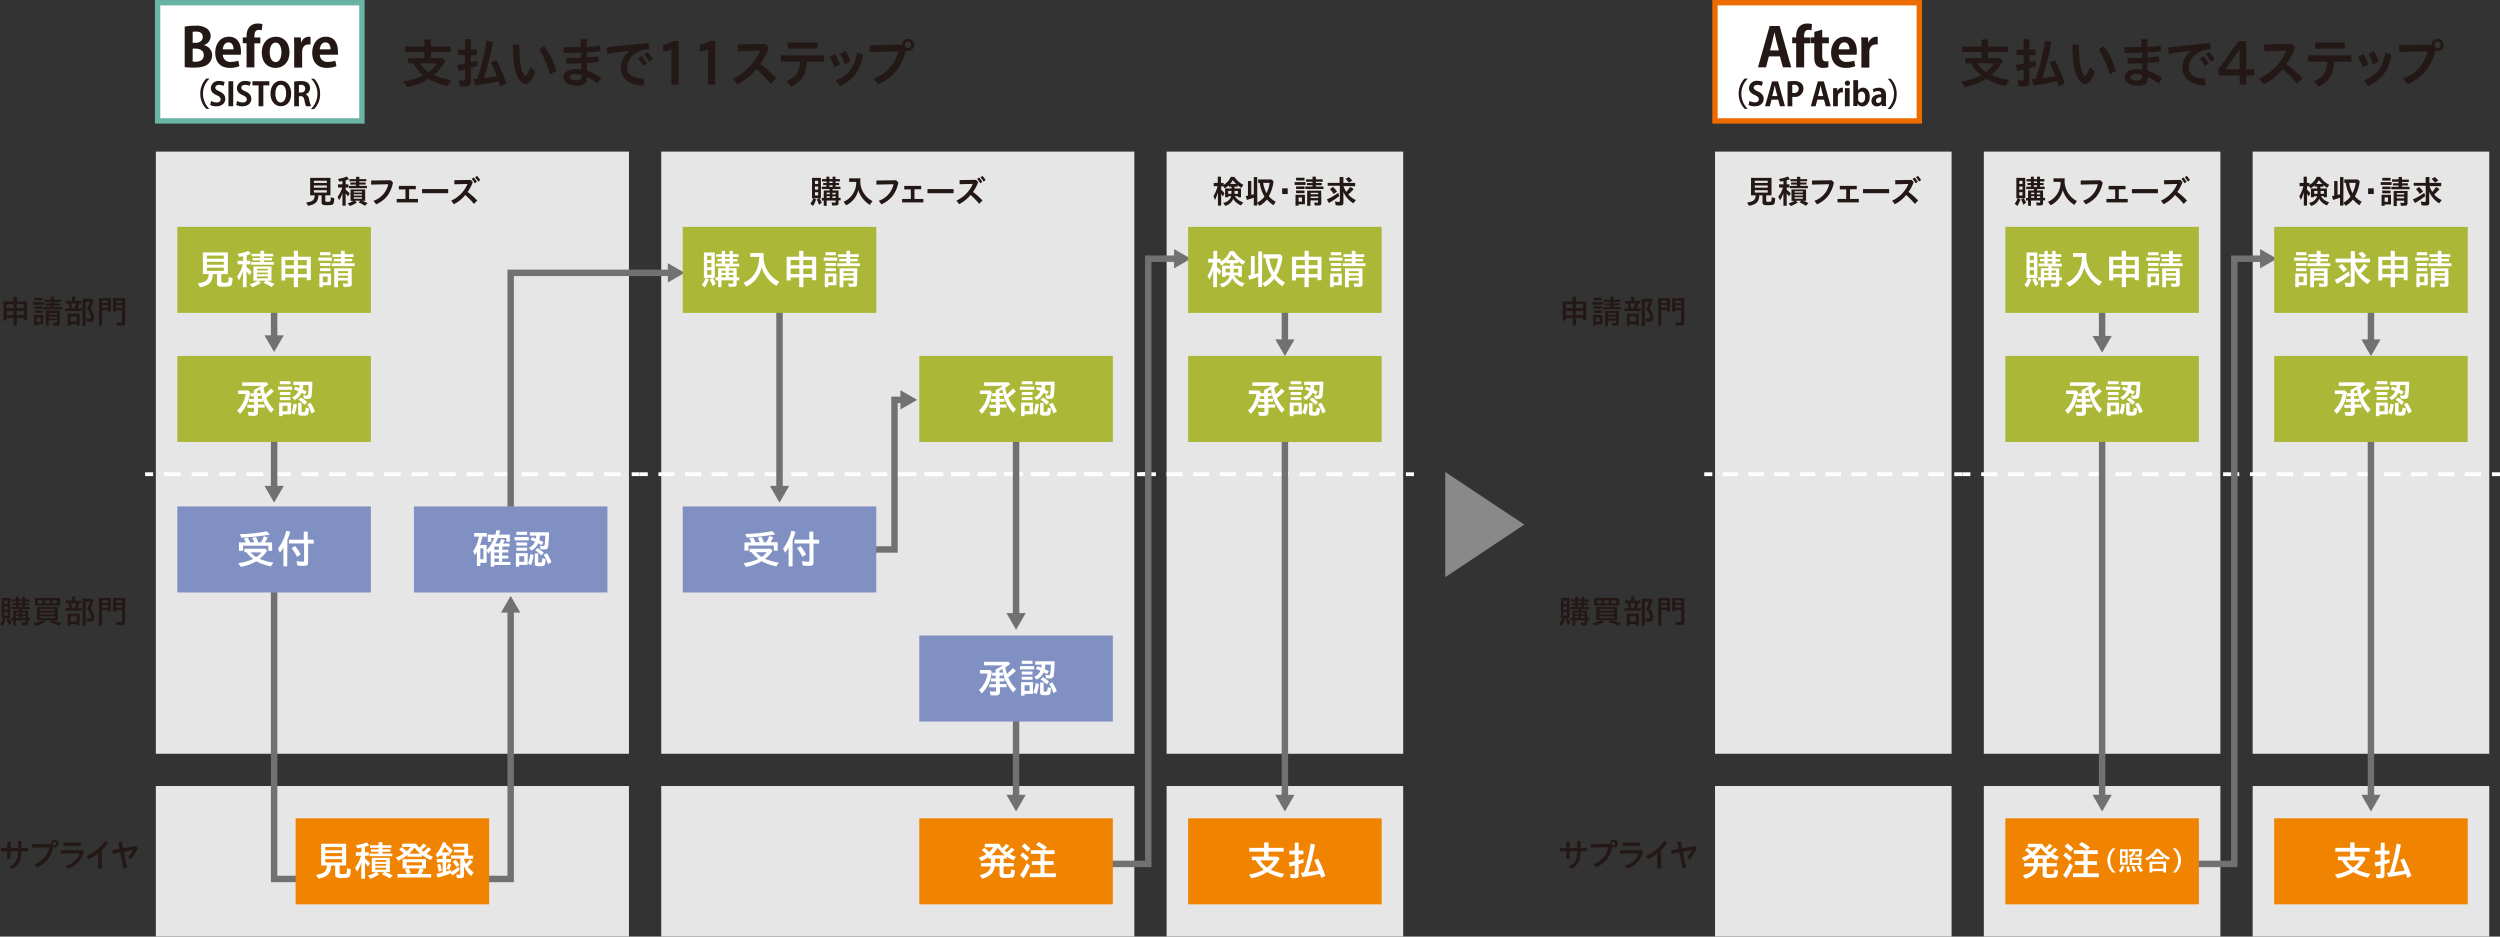 <svg xmlns="http://www.w3.org/2000/svg" width="232.49mm" height="87.1mm" viewBox="0 0 659.04 246.89"><rect x="0" y="0" width="659.04" height="246.89" fill="#333333" stroke="none"/><g id="レイヤー_2" data-name="レイヤー 2"><rect x="41.08" y="207.2" width="124.72" height="39.68" fill="#e6e6e6"/><rect x="41.08" y="39.96" width="124.72" height="158.74" fill="#e6e6e6"/><line x1="38.25" y1="125" x2="40.37" y2="125" fill="none" stroke="#fff" stroke-miterlimit="10"/><line x1="43.27" y1="125" x2="165.07" y2="125" fill="none" stroke="#fff" stroke-miterlimit="10" stroke-dasharray="4.35 2.9"/><line x1="166.52" y1="125" x2="168.64" y2="125" fill="none" stroke="#fff" stroke-miterlimit="10"/><rect x="174.31" y="207.2" width="124.72" height="39.68" fill="#e6e6e6"/><rect x="174.31" y="39.96" width="124.72" height="158.74" fill="#e6e6e6"/><line x1="168.64" y1="125" x2="170.77" y2="125" fill="none" stroke="#fff" stroke-miterlimit="10"/><line x1="173.57" y1="125" x2="298.34" y2="125" fill="none" stroke="#fff" stroke-miterlimit="10" stroke-dasharray="4.21 2.8"/><line x1="299.74" y1="125" x2="301.87" y2="125" fill="none" stroke="#fff" stroke-miterlimit="10"/><rect x="307.54" y="207.2" width="62.36" height="39.68" fill="#e6e6e6"/><rect x="307.54" y="39.96" width="62.36" height="158.74" fill="#e6e6e6"/><line x1="239.51" y1="125" x2="241.63" y2="125" fill="none" stroke="#fff" stroke-miterlimit="10"/><line x1="244.44" y1="125" x2="369.21" y2="125" fill="none" stroke="#fff" stroke-miterlimit="10" stroke-dasharray="4.21 2.8"/><line x1="370.61" y1="125" x2="372.74" y2="125" fill="none" stroke="#fff" stroke-miterlimit="10"/><rect x="452.11" y="207.2" width="62.36" height="39.68" fill="#e6e6e6"/><rect x="452.11" y="39.96" width="62.36" height="158.74" fill="#e6e6e6"/><line x1="449.27" y1="125" x2="451.4" y2="125" fill="none" stroke="#fff" stroke-miterlimit="10"/><line x1="454.11" y1="125" x2="513.82" y2="125" fill="none" stroke="#fff" stroke-miterlimit="10" stroke-dasharray="4.07 2.71"/><line x1="515.18" y1="125" x2="517.3" y2="125" fill="none" stroke="#fff" stroke-miterlimit="10"/><rect x="522.97" y="207.2" width="62.36" height="39.68" fill="#e6e6e6"/><rect x="522.97" y="39.96" width="62.36" height="158.74" fill="#e6e6e6"/><line x1="517.3" y1="125" x2="519.43" y2="125" fill="none" stroke="#fff" stroke-miterlimit="10"/><line x1="522.27" y1="125" x2="584.63" y2="125" fill="none" stroke="#fff" stroke-miterlimit="10" stroke-dasharray="4.25 2.83"/><line x1="586.04" y1="125" x2="588.17" y2="125" fill="none" stroke="#fff" stroke-miterlimit="10"/><rect x="593.84" y="207.2" width="62.37" height="39.68" fill="#e6e6e6"/><rect x="593.84" y="39.96" width="62.37" height="158.74" fill="#e6e6e6"/><line x1="588.17" y1="125" x2="590.3" y2="125" fill="none" stroke="#fff" stroke-miterlimit="10"/><line x1="593.13" y1="125" x2="655.5" y2="125" fill="none" stroke="#fff" stroke-miterlimit="10" stroke-dasharray="4.25 2.83"/><line x1="656.91" y1="125" x2="659.04" y2="125" fill="none" stroke="#fff" stroke-miterlimit="10"/><polyline points="285.02 227.73 302.7 227.73 302.7 68.19 310.24 68.19" fill="none" stroke="#727171" stroke-miterlimit="10" stroke-width="1.7"/><polygon points="309.5 70.74 313.9 68.19 309.5 65.65 309.5 70.74" fill="#727171"/><line x1="72.26" y1="73.73" x2="72.26" y2="89.14" fill="none" stroke="#727171" stroke-miterlimit="10" stroke-width="1.7"/><polygon points="69.72 88.4 72.26 92.8 74.81 88.4 69.72 88.4" fill="#727171"/><line x1="72.26" y1="107.75" x2="72.26" y2="128.83" fill="none" stroke="#727171" stroke-miterlimit="10" stroke-width="1.7"/><polygon points="69.72 128.08 72.26 132.49 74.81 128.08 69.72 128.08" fill="#727171"/><polyline points="72.26 144.6 72.26 231.7 134.62 231.7 134.62 160.74" fill="none" stroke="#727171" stroke-miterlimit="10" stroke-width="1.7"/><polygon points="137.16 161.48 134.62 157.07 132.08 161.48 137.16 161.48" fill="#727171"/><polyline points="134.62 134.49 134.62 71.92 176.8 71.92" fill="none" stroke="#727171" stroke-miterlimit="10" stroke-width="1.7"/><polygon points="176.05 74.46 180.46 71.92 176.05 69.37 176.05 74.46" fill="#727171"/><rect x="46.75" y="59.8" width="51.02" height="22.68" fill="#abb736"/><rect x="46.75" y="93.82" width="51.02" height="22.68" fill="#abb736"/><rect x="46.75" y="133.5" width="51.02" height="22.68" fill="#8090c2"/><rect x="77.93" y="215.71" width="51.02" height="22.68" fill="#f08300"/><rect x="109.11" y="133.5" width="51.02" height="22.68" fill="#8090c2"/><line x1="205.49" y1="79.78" x2="205.49" y2="128.83" fill="none" stroke="#727171" stroke-miterlimit="10" stroke-width="1.7"/><polygon points="202.95 128.08 205.49 132.49 208.04 128.08 202.95 128.08" fill="#727171"/><line x1="267.85" y1="113.3" x2="267.85" y2="162.35" fill="none" stroke="#727171" stroke-miterlimit="10" stroke-width="1.7"/><polygon points="265.31 161.61 267.85 166.01 270.4 161.61 265.31 161.61" fill="#727171"/><line x1="267.85" y1="182.15" x2="267.85" y2="210.26" fill="none" stroke="#727171" stroke-miterlimit="10" stroke-width="1.7"/><polygon points="265.31 209.51 267.85 213.92 270.4 209.51 265.31 209.51" fill="#727171"/><rect x="179.98" y="59.8" width="51.02" height="22.68" fill="#abb736"/><rect x="242.34" y="93.82" width="51.02" height="22.68" fill="#abb736"/><polyline points="205.49 144.84 235.8 144.84 235.8 105.4 238.11 105.4" fill="none" stroke="#727171" stroke-miterlimit="10" stroke-width="1.7"/><polygon points="237.36 107.95 241.77 105.4 237.36 102.86 237.36 107.95" fill="#727171"/><rect x="179.98" y="133.5" width="51.02" height="22.68" fill="#8090c2"/><rect x="242.34" y="215.71" width="51.02" height="22.68" fill="#f08300"/><rect x="242.34" y="167.52" width="51.02" height="22.68" fill="#8090c2"/><line x1="338.72" y1="79.78" x2="338.72" y2="90.2" fill="none" stroke="#727171" stroke-miterlimit="10" stroke-width="1.7"/><polygon points="336.18 89.46 338.72 93.86 341.26 89.46 336.18 89.46" fill="#727171"/><line x1="338.72" y1="114.71" x2="338.72" y2="210.26" fill="none" stroke="#727171" stroke-miterlimit="10" stroke-width="1.7"/><polygon points="336.18 209.51 338.72 213.92 341.26 209.51 336.18 209.51" fill="#727171"/><rect x="313.21" y="59.8" width="51.02" height="22.68" fill="#abb736"/><rect x="313.21" y="93.82" width="51.02" height="22.68" fill="#abb736"/><rect x="313.21" y="215.71" width="51.02" height="22.68" fill="#f08300"/><rect x="41.55" y="0.71" width="53.86" height="31.16" fill="#fff" stroke="#69b4a5" stroke-miterlimit="10" stroke-width="1.42"/><polyline points="571.33 227.73 589 227.73 589 68.19 596.54 68.19" fill="none" stroke="#727171" stroke-miterlimit="10" stroke-width="1.7"/><polygon points="595.8 70.74 600.21 68.19 595.8 65.65 595.8 70.74" fill="#727171"/><line x1="554.15" y1="79.78" x2="554.15" y2="89.29" fill="none" stroke="#727171" stroke-miterlimit="10" stroke-width="1.7"/><polygon points="551.61 88.55 554.15 92.95 556.7 88.55 551.61 88.55" fill="#727171"/><line x1="554.15" y1="112.38" x2="554.15" y2="210.26" fill="none" stroke="#727171" stroke-miterlimit="10" stroke-width="1.7"/><polygon points="551.61 209.51 554.15 213.92 556.7 209.51 551.61 209.51" fill="#727171"/><rect x="528.64" y="59.8" width="51.02" height="22.68" fill="#abb736"/><rect x="528.64" y="93.82" width="51.02" height="22.68" fill="#abb736"/><rect x="528.64" y="215.71" width="51.02" height="22.68" fill="#f08300"/><line x1="625.02" y1="79.78" x2="625.02" y2="90.2" fill="none" stroke="#727171" stroke-miterlimit="10" stroke-width="1.7"/><polygon points="622.48 89.46 625.02 93.86 627.57 89.46 622.48 89.46" fill="#727171"/><line x1="625.02" y1="114.71" x2="625.02" y2="210.26" fill="none" stroke="#727171" stroke-miterlimit="10" stroke-width="1.7"/><polygon points="622.48 209.51 625.02 213.92 627.57 209.51 622.48 209.51" fill="#727171"/><rect x="599.51" y="59.8" width="51.03" height="22.68" fill="#abb736"/><rect x="599.51" y="93.82" width="51.02" height="22.68" fill="#abb736"/><rect x="599.51" y="215.71" width="51.02" height="22.68" fill="#f08300"/><rect x="452.1" y="0.71" width="53.86" height="31.16" fill="#fff" stroke="#ed6c00" stroke-miterlimit="10" stroke-width="1.42"/><path d="M58.35,74.08c0,.36.11.43.82.43s.93-.07,1-.29A5.29,5.29,0,0,0,60.31,73l1,.31c-.06,1.22-.16,1.72-.42,1.95s-.75.31-2,.31a3.23,3.23,0,0,1-1.23-.13.76.76,0,0,1-.46-.79V72.26H56.09c-.06,2.1-.94,3-3.36,3.45l-.58-1c2.17-.35,2.77-.87,2.86-2.48H53.48V66.53h6.59v5.73H58.35ZM54.56,68.2H59v-.82H54.56Zm0,1.59H59V69H54.56Zm0,1.63H59v-.86H54.56Z" fill="#fff"/><path d="M64.08,71.41A9.91,9.91,0,0,1,63,73.88l-.51-1A8.89,8.89,0,0,0,64,69.68H62.62v-.94h1.46V67.53c-.36.08-.65.12-1.08.18l-.38-.81a11.25,11.25,0,0,0,2.91-.78l.62.81c-.44.16-.63.23-1.11.37v1.44H66v.94H65v.73a9.49,9.49,0,0,1,1.34,1.26l-.56.87a12.07,12.07,0,0,0-.78-1v4.17h-1ZM70.35,74a11.29,11.29,0,0,1,2,.86l-.76.8a11.56,11.56,0,0,0-2.14-1.12l.64-.54H68.12l.67.55a9.81,9.81,0,0,1-2.26,1.18l-.7-.8A8.31,8.31,0,0,0,68,74H66.79V70.24h4.77V74Zm-1.72-7.89h1v.79H72v.68H69.59V68h2.12v.64H69.59v.44H72.2v.71h-6v-.71h2.39v-.44h-2V68h2v-.43H66.35V66.9h2.28Zm-.89,5.19H70.6v-.46H67.74Zm0,1H70.6v-.45H67.74Zm0,1.06H70.6v-.5H67.74Z" fill="#fff"/><path d="M77.45,66.11h1.11v1.56h3.37v6.19H80.87v-.72H78.56v2.54H77.45V73.14H75.2v.79h-1V67.67h3.3Zm-2.25,3.8h2.29V68.56H75.2Zm0,2.33h2.29V70.78H75.2Zm5.67-3.68H78.52v1.35h2.35Zm0,2.22H78.52v1.46h2.35Z" fill="#fff"/><path d="M87.46,67.88v.85H83.91v-.85Zm-.2,7.32H85.11v.48H84.2V72.1h3.06Zm-.15-8.73v.82H84.38v-.82Zm0,2.85v.78H84.38v-.78Zm0,1.37v.78H84.38v-.78Zm-2,3.71h1.26V72.9H85.11Zm4.77-8.29h1V67h2.31v.74H90.86v.48h2v.67h-2v.51h2.61v.75h-6v-.75h2.44v-.51H88v-.67h1.91v-.48H87.67V67h2.21Zm2.85,8.7c0,.58-.25.79-.93.79-.41,0-.88,0-1.24,0l-.16-.9a9.26,9.26,0,0,0,1,.07c.24,0,.3,0,.3-.27v-.56H89.1v1.79h-1v-5h4.6ZM89.1,72h2.65v-.54H89.1Zm0,1.24h2.65v-.55H89.1Z" fill="#fff"/><path d="M53.79,11.92a2.68,2.68,0,0,1,2.13,2.66,3,3,0,0,1-1,2.24c-.74.67-2,1-3.9,1a17.38,17.38,0,0,1-2.33-.14V7a15.43,15.43,0,0,1,2.77-.23,5,5,0,0,1,3,.69,2.41,2.41,0,0,1,1.07,2.06,2.49,2.49,0,0,1-1.75,2.35Zm-2.24-.64c1.19,0,1.9-.64,1.9-1.53,0-1.08-.8-1.43-1.74-1.43a4.49,4.49,0,0,0-.92.07v2.89Zm-.76,4.93a3.75,3.75,0,0,0,.83.06c1.14,0,2.1-.51,2.1-1.74s-1.07-1.72-2.15-1.72h-.78Z" fill="#231815"/><path d="M63.12,17.43a6.53,6.53,0,0,1-2.55.46c-2.44,0-3.83-1.53-3.83-4,0-2.26,1.3-4.22,3.62-4.22,1.91,0,3.16,1.36,3.16,3.91a5.17,5.17,0,0,1-.06.84H58.74a1.9,1.9,0,0,0,2.15,1.88A5.89,5.89,0,0,0,62.82,16ZM61.57,13c0-.82-.31-1.83-1.34-1.83s-1.43,1-1.49,1.83Z" fill="#231815"/><path d="M65,9.52c0-2.38,1.39-3.33,2.94-3.33a4,4,0,0,1,1.24.19L69,8a2.23,2.23,0,0,0-.77-.13c-1.17,0-1.17,1.2-1.17,2h1.57v1.54H67.06v6.36H65V11.39h-1V9.85h1Z" fill="#231815"/><path d="M76.31,13.73c0,3-1.92,4.17-3.68,4.17C70.5,17.9,69,16.4,69,13.83s1.6-4.15,3.74-4.15S76.31,11.34,76.31,13.73Zm-3.64-2.51c-1.16,0-1.57,1.37-1.57,2.57,0,1.4.54,2.57,1.56,2.57s1.53-1.18,1.53-2.58C74.19,12.54,73.75,11.22,72.67,11.22Z" fill="#231815"/><path d="M81.86,11.72a2.9,2.9,0,0,0-.54,0c-.95,0-1.67.64-1.67,2v4.09h-2.1V12.32c0-1,0-1.76-.06-2.47h1.8l.09,1.37h.05a2.09,2.09,0,0,1,2.43-1.5Z" fill="#231815"/><path d="M88.69,17.43a6.57,6.57,0,0,1-2.55.46c-2.44,0-3.83-1.53-3.83-4,0-2.26,1.3-4.22,3.61-4.22,1.92,0,3.16,1.36,3.16,3.91a5.27,5.27,0,0,1,0,.84H84.31a1.9,1.9,0,0,0,2.15,1.88A5.89,5.89,0,0,0,88.39,16ZM87.14,13c0-.82-.31-1.83-1.34-1.83s-1.44,1-1.49,1.83Z" fill="#231815"/><path d="M55.19,20.75a5.53,5.53,0,0,0,0,7.94v0H54.4a5.5,5.5,0,0,1-1.59-4,5.5,5.5,0,0,1,1.59-4h.79Z" fill="#231815"/><path d="M58.92,22.65a2.51,2.51,0,0,0-1.16-.28c-.67,0-1,.35-1,.72s.32.68,1.12,1c1,.47,1.51,1.07,1.51,1.93,0,1.14-.86,2-2.38,2a3.44,3.44,0,0,1-1.6-.36l.24-1.05A3,3,0,0,0,57.1,27c.7,0,1.07-.33,1.07-.81s-.32-.75-1-1.07c-1-.42-1.6-1-1.6-1.88a2,2,0,0,1,2.25-1.9,3,3,0,0,1,1.4.3Z" fill="#231815"/><path d="M60.22,21.41h1.26V28H60.22Z" fill="#231815"/><path d="M65.78,22.65a2.52,2.52,0,0,0-1.17-.28c-.66,0-1,.35-1,.72s.32.68,1.12,1c1,.47,1.52,1.07,1.52,1.93,0,1.14-.86,2-2.38,2a3.45,3.45,0,0,1-1.61-.36l.25-1.05A3,3,0,0,0,64,27c.69,0,1.06-.33,1.06-.81s-.32-.75-1-1.07c-1-.42-1.6-1-1.6-1.88a2,2,0,0,1,2.26-1.9,3.07,3.07,0,0,1,1.4.3Z" fill="#231815"/><path d="M71,22.5H69.42V28H68.16V22.5H66.55V21.41H71Z" fill="#231815"/><path d="M76.76,24.6C76.76,26.88,75.61,28,74,28s-2.7-1.44-2.7-3.34,1.08-3.39,2.79-3.39S76.76,22.86,76.76,24.6Zm-4.16.08C72.6,26,73.1,27,74,27s1.42-1,1.42-2.36S75,22.34,74,22.34,72.6,23.48,72.6,24.68Z" fill="#231815"/><path d="M80.61,24.86a1.63,1.63,0,0,1,.86,1.29A14.12,14.12,0,0,0,82,28H80.67a7.55,7.55,0,0,1-.41-1.55c-.17-.84-.44-1.1-1-1.1H78.8V28H77.55V21.5a9.91,9.91,0,0,1,1.69-.14c.82,0,2.49.1,2.49,1.86a1.74,1.74,0,0,1-1.12,1.62Zm-1.29-.5a1,1,0,0,0,1.15-1,1,1,0,0,0-1.09-1,2.43,2.43,0,0,0-.58.05v2Z" fill="#231815"/><path d="M82,28.69a5.53,5.53,0,0,0,0-7.94v0h.79a5.47,5.47,0,0,1,1.59,4,5.47,5.47,0,0,1-1.59,4H82Z" fill="#231815"/><path d="M65.45,102.92l.45.43a9.15,9.15,0,0,1-2.63,5.75l-.75-.9a7.09,7.09,0,0,0,2.25-4.35h-2v-.93Zm5.32-1.61c-.4.3-.78.57-1.31.91a9.52,9.52,0,0,0,.43,1.71,9.26,9.26,0,0,0,1.49-1.53l.81.73a13.81,13.81,0,0,1-2,1.7l0,.06a8.16,8.16,0,0,0,2,3l-.75.94a11.39,11.39,0,0,1-2.85-6.17l-.8.43v.52h.94v.78H68v.73h1.29v.79H68v.71h1.78v.83H68v1.17c0,.74-.29,1-1.2,1-.36,0-.91,0-1.28-.07l-.2-1a8.59,8.59,0,0,0,1.18.11c.37,0,.47-.08.47-.35v-.8H65.21v-.83H67v-.71H65.63v-.79h1.28v-.73H66v-.78h.92v-.85a14.06,14.06,0,0,0,1.94-1.1h-5v-.93h6.45Z" fill="#fff"/><path d="M77,101.9v.85H73.28v-.85Zm-.3,7.32H74.51v.47h-.92v-3.57h3.14Zm-.13-8.74v.82H73.77v-.82Zm0,2.85v.79H73.77v-.79Zm0,1.37v.78H73.77v-.78Zm-2.09,3.71h1.32v-1.48H74.51Zm2.32.4a7.74,7.74,0,0,0,.57-2.41l.86.18a9.21,9.21,0,0,1-.6,2.71Zm3.15-7.3a7.07,7.07,0,0,1-.17,1.16c.35.16.63.3,1.09.56l-.52.8c-.33-.2-.56-.34-.85-.5a4,4,0,0,1-1.83,1.91l-.67-.72a3,3,0,0,0,1.65-1.6,12.82,12.82,0,0,0-1.24-.51l.46-.7c.38.13.58.2,1,.38,0-.16.09-.58.1-.78H77.34v-.9h5a29.66,29.66,0,0,1-.22,3.78c-.1.55-.38.76-1,.76a6,6,0,0,1-1-.09l-.18-.89a2.94,2.94,0,0,0,.82.11c.29,0,.38-.1.44-.4.08-.55.14-1.43.17-2.37Zm-.46,4.7v2.1c0,.24.12.32.49.32s.54-.08.6-1.22l.86.3c-.12,1.8-.17,1.86-1.64,1.86-1,0-1.22-.15-1.22-.72v-2.64Zm.78.5a7.11,7.11,0,0,0-1.58-1.32l.63-.6A8.18,8.18,0,0,1,81,106Zm1.83,2.3A11.23,11.23,0,0,0,81,106.57l.85-.42A10.57,10.57,0,0,1,83,108.5Z" fill="#fff"/><path d="M70.43,145.18a8.43,8.43,0,0,1-2,2.13,14.35,14.35,0,0,0,3.62,1l-.65,1a16.09,16.09,0,0,1-3.84-1.35l0,0a12.08,12.08,0,0,1-4.1,1.47l-.64-1a12,12,0,0,0,3.91-1.1l-.08-.08a7.5,7.5,0,0,1-1.71-1.71h-.53v-.89H70ZM64.83,143a5.68,5.68,0,0,0-.56-1l1-.28a7.29,7.29,0,0,1,.7,1.26H67a6.5,6.5,0,0,0-.53-1.19l1-.23a6.45,6.45,0,0,1,.63,1.42h.67a8.2,8.2,0,0,0,.8-1.65l1,.38a8.79,8.79,0,0,1-.77,1.27h1.94v2.22h-1v-1.34H64.07v1.34H63V143Zm-1.59-2.2a41.45,41.45,0,0,0,7.1-.74l.81.87a64.48,64.48,0,0,1-7.55.81Zm2.84,4.81a5.76,5.76,0,0,0,1.47,1.26,5.6,5.6,0,0,0,1.36-1.26Z" fill="#fff"/><path d="M75.71,149.29h-1v-4.92a13.06,13.06,0,0,1-.92,1.34l-.54-1.08a12.21,12.21,0,0,0,2.2-4.72l1.06.26a16,16,0,0,1-.75,2.13Zm7-7v1H81.22v4.87c0,.82-.22,1-1.12,1-.51,0-1.14,0-1.72-.09l-.2-1.16a10.25,10.25,0,0,0,1.62.15c.29,0,.36-.07.36-.36v-4.44h-4v-1h3.91v-2.12h1.06v2.12Zm-4.42,4.5a11.67,11.67,0,0,0-1.42-2.3l.92-.56a12.14,12.14,0,0,1,1.48,2.23Z" fill="#fff"/><path d="M89.53,230c0,.36.12.42.82.42s.93-.06,1-.28a5.21,5.21,0,0,0,.13-1.27l1,.31c-.06,1.21-.16,1.71-.42,1.94s-.75.31-2,.31a3.61,3.61,0,0,1-1.24-.12.76.76,0,0,1-.46-.79v-2.34H87.27c-.06,2.09-.94,3-3.36,3.44l-.58-1c2.17-.35,2.77-.88,2.86-2.48H84.66v-5.73h6.59v5.73H89.53Zm-3.79-5.88h4.44v-.82H85.74Zm0,1.58h4.44v-.82H85.74Zm0,1.64h4.44v-.86H85.74Z" fill="#fff"/><path d="M95.27,227.32a10.09,10.09,0,0,1-1.14,2.47l-.51-1.06a8.81,8.81,0,0,0,1.53-3.15H93.8v-.93h1.47v-1.21l-1.09.18-.38-.81a11.23,11.23,0,0,0,2.91-.79l.62.82c-.44.16-.63.22-1.11.36v1.45h1v.93h-1v.74a10,10,0,0,1,1.34,1.25l-.56.88a10.84,10.84,0,0,0-.78-1v4.17h-1Zm6.26,2.58a12.09,12.09,0,0,1,2,.86l-.76.8a12.46,12.46,0,0,0-2.13-1.12l.63-.54h-2l.67.56a10,10,0,0,1-2.26,1.18l-.7-.8a8.67,8.67,0,0,0,2.12-.94H98v-3.75h4.77v3.75ZM99.81,222h1v.8h2.37v.68h-2.37v.42h2.11v.64h-2.11V225h2.6v.7H97.43V225h2.38v-.45h-2v-.64h2v-.42H97.53v-.68h2.28Zm-.89,5.19h2.87v-.46H98.92Zm0,1h2.87v-.45H98.92Zm0,1.06h2.87v-.5H98.92Z" fill="#fff"/><path d="M112.45,222.89a9.78,9.78,0,0,1-1.32,1.18,6.48,6.48,0,0,0,.53.44,8,8,0,0,0,1.2-1.19l.84.53a8.72,8.72,0,0,1-1.27,1.17,11.84,11.84,0,0,0,1.71.83l-.62.87a12.32,12.32,0,0,1-2.33-1.37v.5h-3.75v-.48a11.94,11.94,0,0,1-2.47,1.54l-.63-.85a9.1,9.1,0,0,0,2.08-1.08l0,0h0a6.37,6.37,0,0,0-1.23-1l.7-.65a11.81,11.81,0,0,1,1.33,1.08,6.21,6.21,0,0,0,1-1.13H106v-.89h3.68a8.78,8.78,0,0,0,.83,1.1,8.57,8.57,0,0,0,1.12-1.14Zm-.15,3.61v2.42h-1.5l.88.31a7.66,7.66,0,0,1-.62,1.17h2.6v.9h-8.87v-.9h2.44a4.53,4.53,0,0,0-.53-1.17l.83-.31h-1.39V226.5Zm-5.11.8v.83h4.06v-.83Zm.52,1.62a5.21,5.21,0,0,1,.57,1.23l-.67.25H110a11.62,11.62,0,0,0,.64-1.48Zm3.08-3.89a8.27,8.27,0,0,1-1.53-1.63,8.41,8.41,0,0,1-1.42,1.63Z" fill="#fff"/><path d="M118.92,229.8a9.93,9.93,0,0,0,2-1.37l.28.83a13.62,13.62,0,0,1-2,1.57l-.33-.66a23.07,23.07,0,0,1-3.47,1.18l-.37-1c.61-.13,1-.22,1.52-.36l.14,0v-2.67h-1.54v-.88h1.54v-.89h-.82c-.18.24-.27.33-.5.6l-.5-.88a9,9,0,0,0,1.87-3.3l.92.24-.08.23,0,.13a17.58,17.58,0,0,1,1.74,1.62l-.57.93a3.78,3.78,0,0,0-.24-.32v.75h-.88v.89h1.3v.88h-1.3v2.41l1.27-.41Zm-3.24,0a9.67,9.67,0,0,0-.45-1.82l.77-.27a8.75,8.75,0,0,1,.46,1.81Zm2.75-5.12a14.62,14.62,0,0,0-1.21-1.36,10.41,10.41,0,0,1-.76,1.36Zm-.71,4.41a9.47,9.47,0,0,0,.42-1.5l.79.22a9.48,9.48,0,0,1-.51,1.51Zm4.58-2.68v0a8.28,8.28,0,0,0,.53,1.34,9,9,0,0,0,1-1.23l.82.64a11.07,11.07,0,0,1-1.34,1.31,6.54,6.54,0,0,0,1.53,1.48l-.63,1a6.73,6.73,0,0,1-1.9-2.64v2.38c0,.6-.21.8-.83.8a8.55,8.55,0,0,1-1.06-.06l-.14-.93a5.18,5.18,0,0,0,.8.07c.19,0,.25-.06.25-.28v-3.95h-2.42v-.85h3.5v-.79h-2.75V224h2.75v-.78h-3v-.82h4v3.14h1.3v.85h-2.37v.08Zm-2,2.12a7.1,7.1,0,0,0-1-1.37l.8-.5a10.34,10.34,0,0,1,1,1.33Z" fill="#fff"/><path d="M128.28,143.64v4.72h-1.66v.82h-.9v-3.74a8.38,8.38,0,0,1-.56.86l-.43-1a9.62,9.62,0,0,0,1.53-3.84H125v-.95h3.34v.95h-1.18a11.79,11.79,0,0,1-.63,2.2Zm-1.66,3.79h.82v-2.88h-.82Zm5-4.15a6.57,6.57,0,0,0,.47-1.16l1,.21a10.54,10.54,0,0,1-.47.95h1.7v.78h-1.87v.85H134v.73h-1.62v.83H134v.74h-1.62v.91h2.17v.81h-4.26v.45h-.92v-4.24a.21.21,0,0,1-.06.08c-.16.21-.28.36-.61.73l-.41-.92a10.22,10.22,0,0,0,2-3.21h-.79v1h-.91v-1.9h2c.11-.4.16-.64.27-1.16l1,.11c-.15.56-.2.78-.29,1.05h2.83v1.89h-.91v-1h-2.22a13.32,13.32,0,0,1-.65,1.46Zm-1.3.78v.85h1.19v-.85Zm0,1.58v.83h1.19v-.83Zm0,1.57v.91h1.19v-.91Z" fill="#fff"/><path d="M139.4,141.58v.85h-3.76v-.85Zm-.31,7.33h-2.22v.47H136V145.8h3.14Zm-.13-8.74V141h-2.83v-.82Zm0,2.85v.78h-2.83V143Zm0,1.37v.78h-2.83v-.78Zm-2.09,3.7h1.32v-1.48h-1.32Zm2.32.4a7.67,7.67,0,0,0,.57-2.41l.86.18A9.21,9.21,0,0,1,140,149Zm3.15-7.29a6.39,6.39,0,0,1-.17,1.16c.35.16.63.3,1.1.55l-.52.81-.85-.5a4,4,0,0,1-1.83,1.9l-.67-.72a2.9,2.9,0,0,0,1.64-1.6,12.82,12.82,0,0,0-1.24-.51l.46-.7c.38.13.58.21,1,.38,0-.15.09-.58.11-.77h-1.7v-.9h5.06a30.89,30.89,0,0,1-.23,3.77c-.09.55-.38.77-1,.77a6,6,0,0,1-1-.1l-.18-.88a3.4,3.4,0,0,0,.82.1c.29,0,.38-.09.44-.4a20.94,20.94,0,0,0,.17-2.36Zm-.46,4.7V148c0,.25.12.32.49.32s.55-.07.6-1.22l.86.31c-.12,1.8-.17,1.85-1.64,1.85-1,0-1.22-.15-1.22-.71V145.9Zm.78.5a7.66,7.66,0,0,0-1.57-1.33l.62-.6a8,8,0,0,1,1.63,1.25Zm1.83,2.3a11.3,11.3,0,0,0-1.18-2.45l.85-.41a10.35,10.35,0,0,1,1.2,2.35Z" fill="#fff"/><path d="M117.41,16a13.22,13.22,0,0,1-3,3.77A20.05,20.05,0,0,0,119,21.11l-1,1.57a17.3,17.3,0,0,1-5.06-1.9,15.69,15.69,0,0,1-5.63,2.16l-1-1.48a15.71,15.71,0,0,0,5.22-1.61A10.49,10.49,0,0,1,109,16.7h-1.44V15.31h4.3V13.68h-5.12V12.24h5.12V10.39h1.73v1.85h5.2v1.44h-5.2v1.63h3.1Zm-6.72.69A9,9,0,0,0,113,19a9.28,9.28,0,0,0,2.16-2.28Z" fill="#231815"/><path d="M122.58,10.32h1.53v2.75h1.56v1.45h-1.56v1.91c.48-.11.79-.2,1.62-.41l.07,1.38c-.74.24-1.08.35-1.69.52v3.66c0,.86-.37,1.19-1.32,1.19-.42,0-1.12,0-1.54-.09l-.3-1.56a8.79,8.79,0,0,0,1.2.12c.35,0,.43-.09.43-.39V18.33c-.48.13-.84.21-1.69.4l-.38-1.6c.74-.12,1.23-.2,2-.34l.08,0V14.52h-1.86V13.07h1.86Zm8.28,9.47c-.46-1.2-.94-2.34-1.43-3.34l1.49-.56A41.6,41.6,0,0,1,133.47,22l-1.6.82c-.2-.63-.23-.74-.46-1.41a56.86,56.86,0,0,1-6.11,1.1l-.52-1.69,1-.09h.07a73.25,73.25,0,0,0,2.43-10l1.68.34a77.32,77.32,0,0,1-2.38,9.51c1-.13,2.67-.35,3.39-.5Z" fill="#231815"/><path d="M141.13,18.93c-.72,2-1.65,3.19-2.58,3.19-.76,0-1.57-.74-2.15-2-.84-1.82-1.18-4.2-1.19-8.45l1.73.07c0,3.63.21,5.67.78,7.17.24.66.59,1.11.83,1.11s.73-.72,1.27-2.32Zm3.87.68A22.11,22.11,0,0,0,142.08,13l1.42-.81a19.3,19.3,0,0,1,3.15,6.47Z" fill="#231815"/><path d="M153.11,10.34h1.6l0,2c.89,0,2.38-.2,3.46-.35l.08,1.51c-1.26.16-1.88.22-3.14.3l-.39,0,0,1.35c1.13-.09,2-.19,3-.34l.07,1.5c-.85.11-2.06.24-3.06.3l0,2.05a14.51,14.51,0,0,1,3.76,1.87l-.92,1.5a18.6,18.6,0,0,0-2.82-1.72v.22c0,1.42-.84,2.07-2.57,2.07a5.72,5.72,0,0,1-2.32-.47,2.11,2.11,0,0,1-1.28-1.82,1.84,1.84,0,0,1,1.28-1.73l.11-.05a5.55,5.55,0,0,1,2-.34,8.63,8.63,0,0,1,1.23.1V16.69c-.94,0-2,.07-3,.07-.14,0-.51,0-.89,0V15.28c.65,0,1,0,1.44,0,.88,0,1.43,0,2.37-.06l0-1.36c-2.13.1-2.34.1-3.66.1h-.89V12.42c.89,0,1.31,0,2,0s1.64,0,2.49-.05Zm.18,9.41a6,6,0,0,0-1.54-.2,3.11,3.11,0,0,0-1,.14c-.38.21-.53.38-.53.65,0,.5.67.84,1.63.84s1.46-.37,1.46-1.13Z" fill="#231815"/><path d="M159.87,12.5c2.74-.35,7.32-.82,11.06-1.14l.24,1.61a7.81,7.81,0,0,0-3.38.9,4.77,4.77,0,0,0-2.45,3.84c0,1.91,1.42,2.89,4.33,3l.07,1.83c-3.7,0-6.08-1.86-6.08-4.62a5.56,5.56,0,0,1,2.42-4.55l-1,.13c-2.37.29-3.89.52-5,.71Zm9.68,4.9a10.4,10.4,0,0,0-1.34-2l.95-.62a10.61,10.61,0,0,1,1.36,1.91Zm1.6-1.11a10.07,10.07,0,0,0-1.41-1.9l.93-.68a9.66,9.66,0,0,1,1.45,1.87Z" fill="#231815"/><path d="M177,13a8.22,8.22,0,0,1-2.18.6V11.82a7.33,7.33,0,0,0,2.66-1h1.42V22.29H177Z" fill="#231815"/><path d="M186.66,13a8.33,8.33,0,0,1-2.18.6V11.82a7.4,7.4,0,0,0,2.66-1h1.42V22.29h-1.9Z" fill="#231815"/><path d="M202.69,12.55a18.09,18.09,0,0,1-2.28,4.33,30.35,30.35,0,0,1,4.24,3.78l-1.46,1.47a31.15,31.15,0,0,0-3.82-3.91,15.36,15.36,0,0,1-5,4.05l-1.17-1.57a14.1,14.1,0,0,0,7.17-7.34l-5.78.15-.06-1.81,7.21-.12Z" fill="#231815"/><path d="M212.72,16.25c-.17,3.37-1.36,5.28-4.14,6.57l-1.26-1.41c2.51-1.07,3.5-2.5,3.6-5.16h-5.09V14.6h11.42v1.65Zm2.78-5.06v1.64h-7.85V11.19Z" fill="#231815"/><path d="M219.91,17.76a14.13,14.13,0,0,0-1.18-2.83l1.46-.64a12.44,12.44,0,0,1,1.21,2.76Zm.41,3.42a8.81,8.81,0,0,0,4-2.93,11.18,11.18,0,0,0,1.58-4.37l1.63.5c-.7,4.16-2.6,6.73-6.13,8.27Zm2.34-4.2a13.24,13.24,0,0,0-1.21-2.83l1.46-.7a11.64,11.64,0,0,1,1.25,2.75Z" fill="#231815"/><path d="M237.78,11.77a1.61,1.61,0,1,1,1.62,1.68,1.45,1.45,0,0,1-.64-.14A12.71,12.71,0,0,1,236,19a13.39,13.39,0,0,1-4.52,3.23l-1.18-1.54a10,10,0,0,0,6.5-7.15l-7.53.17v-1.8Zm.81,0a.82.82,0,0,0,.79.85.84.84,0,0,0,.81-.85.8.8,0,1,0-1.6,0Z" fill="#231815"/><path d="M85.75,52.87c0,.27.1.32.61.32s.67,0,.74-.21a3.8,3.8,0,0,0,.1-1l.92.25C88,54,88,54.08,86.19,54.08a3.59,3.59,0,0,1-1-.08.61.61,0,0,1-.41-.65V51.49h-.85c-.06,1.69-.75,2.4-2.72,2.76l-.51-.86c1.74-.27,2.19-.64,2.26-1.9h-1.2v-4.6h5.35v4.6H85.75Zm-3-4.65h3.41v-.59H82.73Zm0,1.25h3.41v-.59H82.73Zm0,1.29h3.41v-.63H82.73Z" fill="#231815"/><path d="M90.27,50.91a7.82,7.82,0,0,1-.87,1.88L89,51.85a6.66,6.66,0,0,0,1.22-2.42H89.11v-.84h1.16v-.86c-.3.06-.53.09-.85.13l-.32-.71a8.28,8.28,0,0,0,2.35-.64l.53.75-.86.28v1.05h.73v.84h-.73V50a8.87,8.87,0,0,1,1.09,1l-.49.78a7.74,7.74,0,0,0-.6-.81v3.24h-.85Zm5.18,2a7.62,7.62,0,0,1,1.43.64l-.67.7a10,10,0,0,0-1.71-.92l.51-.42H93.54l.54.44a7.76,7.76,0,0,1-1.82.95l-.63-.69a6.77,6.77,0,0,0,1.58-.67l.05,0h-.85v-3h3.86v3Zm-1.58-6.31h.86v.61h1.83v.57H94.73v.33h1.65v.54H94.73V49h2v.6H92V49h1.83v-.34H92.35v-.54h1.52v-.33H92.12v-.57h1.75Zm-.61,4.15h2.16v-.34H93.26Zm0,.8h2.16v-.34H93.26Zm0,.83h2.16V52H93.26Z" fill="#231815"/><path d="M103.59,48.11A8.25,8.25,0,0,1,102,51.77a7.8,7.8,0,0,1-2.84,2.09l-.7-.93a5.93,5.93,0,0,0,3.89-4.37l-4.51.1V47.58l5.2-.07Z" fill="#231815"/><path d="M107.84,52.44h2.35v.91h-5.61v-.91h2.3V49.93h-1.73V49h4.46v.89h-1.77Z" fill="#231815"/><path d="M118.15,49.84v1.09h-6.88V49.84Z" fill="#231815"/><path d="M124.64,48a10.76,10.76,0,0,1-1.37,2.6,18.69,18.69,0,0,1,2.54,2.26l-.87.89a18.69,18.69,0,0,0-2.29-2.35,9.07,9.07,0,0,1-3,2.43l-.71-.94a8.45,8.45,0,0,0,4.31-4.4l-3.47.09,0-1.09,4.33-.07Zm.52.31a6.26,6.26,0,0,0-.82-1.17l.54-.36a6.16,6.16,0,0,1,.83,1.15Zm.91-.44a7.2,7.2,0,0,0-.84-1.13l.52-.38a6.87,6.87,0,0,1,.85,1.09Z" fill="#231815"/><path d="M186.8,73.65a7.21,7.21,0,0,1-1,2.14l-.8-.71a4.49,4.49,0,0,0,1-1.82h-.44V66.55h2.86v6.71H186Zm-.39-5.11h1.12V67.42h-1.12Zm0,1.89h1.12V69.32h-1.12Zm0,2h1.12V71.21h-1.12Zm1.45,3a7.79,7.79,0,0,0-.78-1.75l.78-.4a7.84,7.84,0,0,1,.83,1.56Zm4.33-4.74h2v2.42h.7v.79h-.7v.86c0,.65-.21.84-.92.84-.37,0-.8,0-1.13,0l-.18-.92a7,7,0,0,0,1.07.09c.22,0,.29-.06.29-.28V73.9h-3.14v1.78h-.87V73.9h-.7v-.79h.7V70.69h2v-.47H188.7v-.75h1.56v-.58h-1.15v-.65h1.15v-.55H188.8V67h1.46v-.85h.89V67h1.17v-.85h.88V67h1.49v.73H193.2v.55h1.2v.65h-1.2v.58h1.66v.75h-2.67Zm-2,.67v.57h1.13v-.57Zm0,1.17v.58h1.13v-.58Zm.94-4.84v.55h1.17v-.55Zm0,1.2v.58h1.17v-.58Zm1,3h1.19v-.57h-1.19Zm0,1.18h1.19v-.58h-1.19Z" fill="#fff"/><path d="M201.31,67.07a7.38,7.38,0,0,0,4.13,7.18l-.78,1.09a8.47,8.47,0,0,1-3.9-4.92,7.26,7.26,0,0,1-4,5.14l-.77-1c2.69-1.19,4-3.36,4.17-6.85h-2.37v-1h3.55Z" fill="#fff"/><path d="M210.68,66.11h1.11v1.56h3.36v6.19H214.1v-.72h-2.31v2.54h-1.11V73.14h-2.25v.79h-1.05V67.67h3.3Zm-2.25,3.8h2.29V68.56h-2.29Zm0,2.33h2.29V70.78h-2.29Zm5.67-3.68h-2.35v1.35h2.35Zm0,2.22h-2.35v1.46h2.35Z" fill="#fff"/><path d="M220.69,67.88v.85h-3.55v-.85Zm-.2,7.32h-2.15v.48h-.92V72.1h3.07Zm-.15-8.73v.82h-2.73v-.82Zm0,2.85v.78h-2.73v-.78Zm0,1.37v.78h-2.73v-.78Zm-2,3.71h1.25V72.9h-1.25Zm4.76-8.29h1V67h2.31v.74h-2.31v.48h2v.67h-2v.51h2.61v.75h-6v-.75h2.43v-.51h-1.9v-.67h1.9v-.48h-2.2V67h2.2Zm2.85,8.7c0,.58-.24.79-.92.79-.42,0-.88,0-1.25,0l-.16-.9a9.43,9.43,0,0,0,1.06.07c.24,0,.3,0,.3-.27v-.56h-2.65v1.79h-1v-5H226ZM222.33,72H225v-.54h-2.65Zm0,1.24H225v-.55h-2.65Z" fill="#fff"/><path d="M261,102.92l.45.43a9.15,9.15,0,0,1-2.63,5.75l-.75-.9a7,7,0,0,0,2.25-4.35h-2v-.93Zm5.33-1.61c-.41.3-.79.57-1.32.91a9.52,9.52,0,0,0,.43,1.71A9.26,9.26,0,0,0,267,102.4l.81.73a13.29,13.29,0,0,1-2,1.7l0,.06a8.16,8.16,0,0,0,2.05,3l-.75.94a11.39,11.39,0,0,1-2.85-6.17l-.8.43v.52h.94v.78h-.89v.73h1.29v.79h-1.26v.71h1.78v.83H263.6v1.17c0,.74-.29,1-1.2,1-.36,0-.91,0-1.28-.07l-.2-1a8.59,8.59,0,0,0,1.18.11c.37,0,.47-.08.47-.35v-.8H260.8v-.83h1.74v-.71h-1.32v-.79h1.28v-.73h-.95v-.78h.92v-.85a14.06,14.06,0,0,0,1.94-1.1h-5v-.93h6.45Z" fill="#fff"/><path d="M272.62,101.9v.85h-3.75v-.85Zm-.3,7.32H270.1v.47h-.92v-3.57h3.14Zm-.13-8.74v.82h-2.83v-.82Zm0,2.85v.79h-2.83v-.79Zm0,1.37v.78h-2.83v-.78Zm-2.09,3.71h1.32v-1.48H270.1Zm2.32.4a7.74,7.74,0,0,0,.57-2.41l.86.18a9.21,9.21,0,0,1-.6,2.71Zm3.15-7.3a7.07,7.07,0,0,1-.17,1.16c.35.16.63.3,1.1.56l-.53.8c-.33-.2-.56-.34-.85-.5a4,4,0,0,1-1.83,1.91l-.67-.72a3,3,0,0,0,1.65-1.6,12.82,12.82,0,0,0-1.24-.51l.46-.7c.38.13.58.2,1,.38,0-.16.09-.58.1-.78h-1.69v-.9H278a29.66,29.66,0,0,1-.22,3.78c-.09.55-.38.76-1,.76a6,6,0,0,1-1-.09l-.18-.89a2.94,2.94,0,0,0,.82.11c.29,0,.38-.1.44-.4.08-.55.14-1.43.17-2.37Zm-.46,4.7v2.1c0,.24.12.32.49.32s.54-.08.6-1.22l.86.3c-.12,1.8-.17,1.86-1.64,1.86-1,0-1.22-.15-1.22-.72v-2.64Zm.78.5a7.3,7.3,0,0,0-1.57-1.32l.62-.6a8.18,8.18,0,0,1,1.63,1.24Zm1.83,2.3a11.23,11.23,0,0,0-1.18-2.44l.85-.42a10.57,10.57,0,0,1,1.2,2.35Z" fill="#fff"/><path d="M203.66,145.18a8.3,8.3,0,0,1-2,2.13,14.56,14.56,0,0,0,3.63,1l-.65,1a16.09,16.09,0,0,1-3.84-1.35l-.05,0a12.06,12.06,0,0,1-4.11,1.47l-.63-1a12.07,12.07,0,0,0,3.91-1.1l-.09-.08a7.66,7.66,0,0,1-1.7-1.71h-.53v-.89h5.57Zm-5.6-2.23a5.08,5.08,0,0,0-.57-1l1-.28a6.65,6.65,0,0,1,.69,1.26h1.08a6.5,6.5,0,0,0-.53-1.19l1-.23a6,6,0,0,1,.64,1.42H202a8.78,8.78,0,0,0,.8-1.65l1.05.38a8.79,8.79,0,0,1-.77,1.27H205v2.22H204v-1.34H197.3v1.34h-1.05V143Zm-1.59-2.2a41.45,41.45,0,0,0,7.1-.74l.81.87a64.43,64.43,0,0,1-7.56.81Zm2.84,4.81a5.76,5.76,0,0,0,1.47,1.26,5.6,5.6,0,0,0,1.36-1.26Z" fill="#fff"/><path d="M208.94,149.29h-1.05v-4.92a11.68,11.68,0,0,1-.93,1.34l-.53-1.08a12.06,12.06,0,0,0,2.19-4.72l1.07.26a16,16,0,0,1-.75,2.13Zm7-7v1h-1.49v4.87c0,.82-.22,1-1.13,1-.51,0-1.13,0-1.71-.09l-.2-1.16a10.15,10.15,0,0,0,1.62.15c.28,0,.36-.07.36-.36v-4.44h-3.95v-1h3.91v-2.12h1.06v2.12Zm-4.42,4.5a11.67,11.67,0,0,0-1.42-2.3l.92-.56a12.14,12.14,0,0,1,1.48,2.23Z" fill="#fff"/><path d="M265.48,224.63a8.79,8.79,0,0,0,1.16-1.21l.81.56a14.54,14.54,0,0,1-1.24,1.14l0,0,0,0a9.9,9.9,0,0,0,1.6.76l-.63.93a10.91,10.91,0,0,1-1.83-1v.53h-.79v1.17h2.66v.9h-2.66v1.64c0,.35.09.4.85.4a3.83,3.83,0,0,0,.63-.05c.41,0,.46-.11.49-1.07v-.15l1,.24a3.45,3.45,0,0,1-.28,1.6.79.79,0,0,1-.67.34,12.43,12.43,0,0,1-1.31.06,3,3,0,0,1-1.47-.19.77.77,0,0,1-.3-.72v-2.1h-1.29c-.19,1.64-1.22,2.64-3.31,3.23l-.61-.94c1.87-.46,2.61-1.05,2.86-2.29h-2.52v-.9h2.58v-1.17h-.62v-.41a13.33,13.33,0,0,1-1.94,1.08l-.64-.89a9.65,9.65,0,0,0,2-1,10,10,0,0,0-1.23-1l.7-.63a13.3,13.3,0,0,1,1.28,1.09,6.33,6.33,0,0,0,1.09-1.23h-2.25v-.91h3.83a7.42,7.42,0,0,0,.78,1.13,8.45,8.45,0,0,0,1.06-1.16l.8.59a11.82,11.82,0,0,1-1.26,1.19,4.66,4.66,0,0,0,.51.43Zm-.55.83a10.12,10.12,0,0,1-1.93-2,6.68,6.68,0,0,1-1.7,2Zm-2.6.89v1.17h1.25v-1.17Z" fill="#fff"/><path d="M268.9,230.69a13.58,13.58,0,0,0,1.75-3.18l.85.69a16.22,16.22,0,0,1-1.69,3.33Zm1.64-3.7a8.93,8.93,0,0,0-1.6-1.47l.68-.8a9.43,9.43,0,0,1,1.64,1.41Zm.33-2.42a9.54,9.54,0,0,0-1.54-1.45l.71-.81a9.08,9.08,0,0,1,1.57,1.39Zm4.37-.43a13.09,13.09,0,0,0-2.15-1.45l.71-.74a13.81,13.81,0,0,1,2.18,1.41l-.72.78H278v1h-2.66V227h2.43v1h-2.43v2.22h3v1h-6.83v-1h2.79V228H272v-1h2.3v-1.91h-2.57v-1Z" fill="#fff"/><path d="M261,176.62l.45.43a9.15,9.15,0,0,1-2.63,5.75l-.75-.9a7,7,0,0,0,2.25-4.35h-2v-.93Zm5.33-1.61c-.41.3-.79.57-1.32.91a9.31,9.31,0,0,0,.43,1.71A9.26,9.26,0,0,0,267,176.1l.81.73a13.29,13.29,0,0,1-2,1.7l0,.06a8.16,8.16,0,0,0,2.05,3l-.75.94a11.39,11.39,0,0,1-2.85-6.16c-.29.15-.64.35-.8.42v.52h.94v.78h-.89v.73h1.29v.79h-1.26v.71h1.78v.83H263.6v1.17c0,.74-.29,1-1.2,1-.36,0-.91,0-1.28-.06l-.2-1.05a8.59,8.59,0,0,0,1.18.11c.37,0,.47-.08.47-.35v-.8H260.8v-.83h1.74v-.71h-1.32v-.79h1.28v-.73h-.95v-.78h.92v-.85a15.09,15.09,0,0,0,1.94-1.09h-5v-.94h6.45Z" fill="#fff"/><path d="M272.62,175.6v.85h-3.75v-.85Zm-.3,7.33H270.1v.46h-.92v-3.57h3.14Zm-.13-8.75V175h-2.83v-.82Zm0,2.85v.79h-2.83V177Zm0,1.38v.77h-2.83v-.77Zm-2.09,3.7h1.32v-1.48H270.1Zm2.32.4a7.67,7.67,0,0,0,.57-2.41l.86.18a9.21,9.21,0,0,1-.6,2.71Zm3.15-7.3a7.39,7.39,0,0,1-.17,1.17,11.18,11.18,0,0,1,1.1.55l-.53.81c-.33-.21-.56-.34-.85-.5a4,4,0,0,1-1.83,1.9l-.67-.72a3,3,0,0,0,1.65-1.6,12.82,12.82,0,0,0-1.24-.51l.46-.7c.38.13.58.2,1,.38,0-.16.09-.58.1-.78h-1.69v-.9H278a29.66,29.66,0,0,1-.22,3.78c-.09.55-.38.76-1,.76a6,6,0,0,1-1-.09l-.18-.89a2.94,2.94,0,0,0,.82.11c.29,0,.38-.1.44-.4.08-.55.14-1.43.17-2.37Zm-.46,4.71V182c0,.25.12.32.49.32s.54-.07.6-1.22l.86.31c-.12,1.79-.17,1.85-1.64,1.85-1,0-1.22-.15-1.22-.72v-2.63Zm.78.5a7.36,7.36,0,0,0-1.57-1.33l.62-.6a7.9,7.9,0,0,1,1.63,1.25Zm1.83,2.29a11.23,11.23,0,0,0-1.18-2.44l.85-.42a10.57,10.57,0,0,1,1.2,2.35Z" fill="#fff"/><path d="M216.05,52.32l0,0a6.54,6.54,0,0,1,.58,1.12l-.74.55a5.56,5.56,0,0,0-.59-1.4l.66-.33h-1.44l.61.3a5.79,5.79,0,0,1-.82,1.73l-.7-.62a3.78,3.78,0,0,0,.79-1.41h-.34V46.89h2.35v5.39H216Zm-1.21-3.84h.84v-.83h-.84Zm0,1.5h.84v-.82h-.84Zm0,1.54h.84v-.86h-.84Zm4.63-1.32h1.58v1.93h.54v.68h-.54v.65c0,.54-.17.69-.74.69a8.86,8.86,0,0,1-.93,0l-.16-.81a5.49,5.49,0,0,0,.85.08c.17,0,.22-.05.22-.22v-.35h-2.37v1.4h-.77v-1.4h-.53v-.68h.53V50.2h1.54v-.36h-2.05V49.2h1.21v-.42H217v-.54h.9v-.41H216.7V47.2h1.15v-.64h.78v.64h.85v-.64h.78v.64h1.16v.63h-1.16v.41h.94v.54h-.94v.42h1.29v.64h-2.08Zm-1.55.56v.43h.81v-.43Zm0,.93v.44h.81v-.44Zm.71-3.86v.41h.85v-.41Zm0,1v.42h.85v-.42Zm.81,2.41h.85v-.43h-.85Zm0,.94h.85v-.44h-.85Z" fill="#231815"/><path d="M226.8,47.32A5.91,5.91,0,0,0,230,53l-.68,1a6.91,6.91,0,0,1-3.06-3.9v0l0,0a5.84,5.84,0,0,1-3.2,4l-.68-.91A5.54,5.54,0,0,0,225.72,48v-.07h-1.87V47h3Z" fill="#231815"/><path d="M236.82,48.11a8.25,8.25,0,0,1-1.62,3.66,7.89,7.89,0,0,1-2.84,2.09l-.71-.93a5.93,5.93,0,0,0,3.9-4.37l-4.52.1V47.58l5.2-.07Z" fill="#231815"/><path d="M241.07,52.44h2.35v.91h-5.61v-.91h2.3V49.93h-1.73V49h4.46v.89h-1.77Z" fill="#231815"/><path d="M251.38,49.84v1.09H244.5V49.84Z" fill="#231815"/><path d="M257.87,48a10.76,10.76,0,0,1-1.37,2.6A18.69,18.69,0,0,1,259,52.84l-.87.89a18.69,18.69,0,0,0-2.29-2.35,9.17,9.17,0,0,1-3,2.43l-.71-.94a8.43,8.43,0,0,0,4.3-4.4l-3.46.09,0-1.09,4.33-.07Zm.52.31a6.26,6.26,0,0,0-.82-1.17l.54-.36a6.66,6.66,0,0,1,.83,1.15Zm.91-.44a7.2,7.2,0,0,0-.84-1.13l.51-.38a6.87,6.87,0,0,1,.85,1.09Z" fill="#231815"/><path d="M325.3,72.57a4.5,4.5,0,0,0,2.79,2.09l-.66.93a5.1,5.1,0,0,1-2.6-2.23,4,4,0,0,1-2.67,2.38l-.63-.9a3.18,3.18,0,0,0,2.67-2.27h-1.11V73h-.92V70.05h2.11v-.66h-1V69A6.76,6.76,0,0,1,322,70l-.57-.79h-.61v1.14a10.33,10.33,0,0,1,1.14,1.15l-.5,1a8.16,8.16,0,0,0-.64-1v4.19h-1V71.13l0,.08a11.3,11.3,0,0,1-1,2.54l-.49-1.1a10.85,10.85,0,0,0,1.42-3.45h-1.25v-1h1.37V66.12h1v2.11h.93v.71a5.6,5.6,0,0,0,2.4-2.76h1.08a7.89,7.89,0,0,0,3,2.74l-.61.91a11,11,0,0,1-1.3-.94v.5H325.2v.66h2.16V73h-.93v-.39Zm-2.21-1.77v1h1.19v-1Zm2.83-2.24a8.24,8.24,0,0,1-1.26-1.44,6.1,6.1,0,0,1-1,1.44Zm-.72,3.27h1.23v-1H325.2Z" fill="#fff"/><path d="M331.68,72.94a22.58,22.58,0,0,1-2.34.81L329,72.69l.49-.12.27-.07v-5h1v4.75l.16,0,.78-.25V66.29h1v9.36h-1Zm6.41-5.3a14.13,14.13,0,0,1-1.59,5,8.55,8.55,0,0,0,2.24,1.84l-.66,1a10.92,10.92,0,0,1-2.2-2,7.85,7.85,0,0,1-2.42,2.14l-.71-.91a7,7,0,0,0,2.46-2.11,11.64,11.64,0,0,1-1.62-4.57h-.54v-1h4.45Zm-3.49.49a10.48,10.48,0,0,0,1.23,3.59,11.34,11.34,0,0,0,1.08-3.59Z" fill="#fff"/><path d="M343.91,66.11H345v1.56h3.36v6.19h-1.05v-.72H345v2.54h-1.11V73.14h-2.25v.79h-1.05V67.67h3.3Zm-2.25,3.8H344V68.56h-2.29Zm0,2.33H344V70.78h-2.29Zm5.67-3.68H345v1.35h2.35Zm0,2.22H345v1.46h2.35Z" fill="#fff"/><path d="M353.92,67.88v.85h-3.55v-.85Zm-.2,7.32h-2.15v.48h-.92V72.1h3.07Zm-.15-8.73v.82h-2.74v-.82Zm0,2.85v.78h-2.74v-.78Zm0,1.37v.78h-2.74v-.78Zm-2,3.71h1.25V72.9h-1.25Zm4.76-8.29h1V67h2.31v.74h-2.31v.48h2v.67h-2v.51h2.61v.75h-6v-.75h2.43v-.51h-1.9v-.67h1.9v-.48h-2.2V67h2.2Zm2.85,8.7c0,.58-.24.79-.92.79-.42,0-.89,0-1.25,0l-.16-.9a9.43,9.43,0,0,0,1.06.07c.24,0,.29,0,.29-.27v-.56h-2.64v1.79h-1v-5h4.59ZM355.56,72h2.64v-.54h-2.64Zm0,1.24h2.64v-.55h-2.64Z" fill="#fff"/><path d="M331.9,102.92l.46.43a9.11,9.11,0,0,1-2.64,5.75l-.74-.9a7,7,0,0,0,2.24-4.35h-2v-.93Zm5.33-1.61c-.4.3-.79.57-1.32.91a10.48,10.48,0,0,0,.44,1.71,9.68,9.68,0,0,0,1.49-1.53l.81.73a13.81,13.81,0,0,1-2,1.7l0,.06a8.14,8.14,0,0,0,2,3l-.74.94a11.39,11.39,0,0,1-2.85-6.17l-.8.43v.52h.94v.78h-.9v.73h1.3v.79h-1.27v.71h1.79v.83h-1.75v1.17c0,.74-.29,1-1.21,1-.36,0-.9,0-1.27-.07l-.2-1a8.45,8.45,0,0,0,1.18.11c.37,0,.47-.08.47-.35v-.8h-1.77v-.83h1.73v-.71h-1.32v-.79h1.29v-.73h-1v-.78h.93v-.85a13.41,13.41,0,0,0,1.93-1.1h-5v-.93h6.44Z" fill="#fff"/><path d="M343.49,101.9v.85h-3.75v-.85Zm-.31,7.32H341v.47H340v-3.57h3.14Zm-.13-8.74v.82h-2.82v-.82Zm0,2.85v.79h-2.82v-.79Zm0,1.37v.78h-2.82v-.78ZM341,108.41h1.32v-1.48H341Zm2.32.4a7.46,7.46,0,0,0,.56-2.41l.86.18a8.93,8.93,0,0,1-.59,2.71Zm3.15-7.3a8.35,8.35,0,0,1-.17,1.16c.35.16.62.3,1.09.56l-.52.8c-.33-.2-.56-.34-.85-.5a4,4,0,0,1-1.83,1.91l-.67-.72a3,3,0,0,0,1.65-1.6c-.43-.2-.78-.34-1.25-.51l.46-.7c.38.13.59.2,1,.38a5.86,5.86,0,0,0,.11-.78H343.8v-.9h5.05a31.71,31.71,0,0,1-.22,3.78c-.1.55-.39.76-1,.76a5.94,5.94,0,0,1-1-.09l-.18-.89a2.89,2.89,0,0,0,.82.11c.28,0,.38-.1.43-.4a19,19,0,0,0,.17-2.37Zm-.46,4.7v2.1c0,.24.12.32.49.32s.54-.08.59-1.22l.87.3c-.12,1.8-.17,1.86-1.64,1.86-1,0-1.23-.15-1.23-.72v-2.64Zm.78.5a7.34,7.34,0,0,0-1.58-1.32l.63-.6a8.48,8.48,0,0,1,1.63,1.24Zm1.83,2.3a11.26,11.26,0,0,0-1.19-2.44l.86-.42a11,11,0,0,1,1.2,2.35Z" fill="#fff"/><path d="M337.32,226.34a10.15,10.15,0,0,1-2.33,2.92,14.51,14.51,0,0,0,3.57,1.08l-.66,1a12.65,12.65,0,0,1-3.83-1.47,11.71,11.71,0,0,1-4.18,1.66l-.65-1a11.87,11.87,0,0,0,3.93-1.29,8.24,8.24,0,0,1-2.11-2.48H330v-.95h3.25v-1.3h-3.92v-1h3.92v-1.44h1.15v1.44h4v1h-4v1.3h2.39Zm-5.09.47A6.77,6.77,0,0,0,334,228.7a7.45,7.45,0,0,0,1.75-1.89Z" fill="#fff"/><path d="M341.34,222.14h1v2.08h1.25v1h-1.25v1.6l1.28-.34.05.92-1.33.43v2.83c0,.61-.26.85-.95.85-.28,0-.78,0-1.15-.08l-.19-1.05a6,6,0,0,0,.94.08c.24,0,.32-.07.32-.28v-2.07c-.75.18-.89.22-1.33.31l-.26-1.06c.5-.09,1.11-.2,1.59-.31v-1.83h-1.43v-1h1.43Zm3.64,7.72c.84-.1,1.86-.24,2.65-.39-.39-1-.76-1.89-1.16-2.75l1-.38a34.06,34.06,0,0,1,1.91,4.55l-1.07.55c-.13-.43-.19-.61-.35-1.07l-.06,0a44.42,44.42,0,0,1-4.61.81l-.36-1.13.7-.06h.11l.12-.4a53.89,53.89,0,0,0,1.67-7.2l1.13.23a57,57,0,0,1-1.77,7.24Z" fill="#fff"/><path d="M325.53,51.72a3.59,3.59,0,0,0,2.21,1.59l-.58.83a4,4,0,0,1-2.06-1.74A3.12,3.12,0,0,1,323,54.27l-.55-.81a2.49,2.49,0,0,0,2.12-1.74h-.8V52h-.82V49.68h1.69v-.47h-.71v-.35a5.28,5.28,0,0,1-1.09.78l-.38-.55h-.54V50a9.56,9.56,0,0,1,.87.91l-.43.9a8,8,0,0,0-.44-.74v3.13h-.85v-3.5a10.43,10.43,0,0,1-.78,2l-.41-1a8.91,8.91,0,0,0,1.07-2.54v-.08h-1v-.87h1.07V46.56h.85v1.66h.69v.5a4.31,4.31,0,0,0,1.89-2.11h.94a6.36,6.36,0,0,0,2.39,2.11l-.53.8a7.73,7.73,0,0,1-1-.72v.41h-.82v.47h1.72V52h-.82v-.31Zm-1.77-1.39v.75h.87v-.75Zm2.14-1.85a8.41,8.41,0,0,1-.93-1,5,5,0,0,1-.68,1Zm-.45,2.6h.9v-.75h-.9Z" fill="#231815"/><path d="M331.44,53.43a5.87,5.87,0,0,0,1.89-1.63,9.37,9.37,0,0,1-1.24-3.6h-.42v-.9h3.52l.54.47a10.81,10.81,0,0,1-1.21,3.89l0,.1a7,7,0,0,0,1.77,1.42l-.59.92a9.19,9.19,0,0,1-1.72-1.52A6.12,6.12,0,0,1,332,54.25l-.58-.76v.69h-.9V52.1c-.66.24-1.29.45-1.82.6l-.3-1,.58-.13V47.7h.88v3.67l.66-.18V46.67h.9ZM333,48.2a7.72,7.72,0,0,0,.88,2.71,8,8,0,0,0,.81-2.71Z" fill="#231815"/><path d="M339.46,49.64v1.5H338v-1.5Z" fill="#231815"/><path d="M344.17,48v.74h-2.88V48ZM344,53.85h-1.67v.36h-.81V51.35H344Zm-.11-7v.71h-2.22v-.71Zm0,2.29v.68h-2.22v-.68Zm0,1.09v.68h-2.22V50.2Zm-1.56,2.93h.89V52.05h-.89ZM346,46.56h.89v.71h1.8v.63h-1.8v.34h1.54v.58h-1.54v.35h2v.65h-4.81v-.65H346v-.35h-1.47v-.58H346V47.9h-1.7v-.63H346Zm2.33,6.92c0,.49-.2.67-.74.67-.32,0-.69,0-1,0l-.15-.79a7.18,7.18,0,0,0,.79.06c.19,0,.23,0,.23-.2v-.4h-2v1.43h-.87v-4h3.69Zm-2.82-2.28h2v-.38h-2Zm0,1h2V51.8h-2Z" fill="#231815"/><path d="M349.77,52.57a15.79,15.79,0,0,0,3-1.74l.27.85a18.85,18.85,0,0,1-2.73,1.83Zm4.4-3.5a6.69,6.69,0,0,0,.72,1.5,9,9,0,0,0,1.05-1.32l.91.59a11.9,11.9,0,0,1-1.42,1.42,6.27,6.27,0,0,0,2,1.48l-.67.85a6.57,6.57,0,0,1-2.62-3v2.82c0,.57-.21.75-.87.75-.3,0-.72,0-1.15-.06l-.21-1a4.13,4.13,0,0,0,1,.12c.24,0,.3-.05.3-.26v-4H350V48.2h3.14V46.65h1V48.2h3.1v.87Zm-2.59,2.07a5.86,5.86,0,0,0-1-1.28l.81-.59a6.68,6.68,0,0,1,1.07,1.22Zm4-3a5.16,5.16,0,0,0-.89-1l.87-.47a5.52,5.52,0,0,1,.93.94Z" fill="#231815"/><path d="M3.54,78.22h.9v1.25H7.12v4.94H6.28v-.58H4.44v2h-.9v-2H1.75v.64H.91v-5H3.54Zm-1.79,3H3.58V80.18H1.75Zm0,1.86H3.58V82H1.75Zm4.53-2.94H4.4v1.08H6.28Zm0,1.78H4.4v1.16H6.28Z" fill="#231815"/><path d="M11.56,79.64v.68H8.72v-.68Zm-.17,5.84H9.68v.39H9V83h2.44Zm-.12-7v.65H9.09v-.65Zm0,2.27v.63H9.09v-.63Zm0,1.1v.62H9.09v-.62Zm-1.59,3h1v-1.2h-1Zm3.8-6.63h.79V79h1.85v.59H14.27v.39h1.61v.54H14.27v.4h2.09v.6H11.54v-.6h1.94v-.4H12v-.54h1.52v-.39H11.73V79h1.75Zm2.28,7c0,.47-.19.64-.74.64-.33,0-.7,0-1,0L13.9,85a6,6,0,0,0,.84.06c.2,0,.24,0,.24-.21v-.45H12.86v1.43h-.77v-4h3.67Zm-2.9-2.27H15v-.43H12.86Zm0,1H15v-.44H12.86Z" fill="#231815"/><path d="M21.38,79.28V80h-.52a11.38,11.38,0,0,1-.41,1.29h1.09V82H17.18v-.71h1.15A8.24,8.24,0,0,0,18,80h-.6v-.7H19V78.22h.82v1.06ZM21,85.8h-.77v-.35H18.61v.42h-.77V82.7H21Zm-2.38-1.08h1.61V83.4H18.61ZM18.74,80a.79.79,0,0,1,0,.09,10.07,10.07,0,0,1,.31,1.2h.59a11.84,11.84,0,0,0,.4-1.29Zm5.91-.86a17,17,0,0,1-.78,2.26,3.54,3.54,0,0,1,.92,2.24c0,.83-.29,1.2-1,1.2a5.84,5.84,0,0,1-.85-.08l-.16-.86a3.2,3.2,0,0,0,.78.1c.29,0,.38-.11.38-.43a3,3,0,0,0-1-2s.05-.1.08-.16a9.58,9.58,0,0,0,.64-1.82H22.57v6.35h-.81V78.74h2.46Z" fill="#231815"/><path d="M29.2,82.13h-.76v-.39H26.91v4.13h-.84V78.58H29.2Zm-2.29-2.26h1.53v-.66H26.91Zm0,1.25h1.53v-.68H26.91ZM33,85c0,.63-.21.81-.9.81-.44,0-.91,0-1.29,0l-.16-.86c.5,0,.92.08,1.22.08s.29-.06.29-.29V81.74H30.57v.39H29.8V78.58H33Zm-2.41-5.09h1.57v-.66H30.57Zm0,1.25h1.57v-.68H30.57Z" fill="#231815"/><path d="M1.45,163.3A5.6,5.6,0,0,1,.64,165L0,164.45A3.55,3.55,0,0,0,.8,163H.44v-5.37H2.73V163H.82Zm-.31-4.08H2v-.89h-.9Zm0,1.51H2v-.89h-.9Zm0,1.58H2v-.95h-.9Zm1.16,2.42a5.57,5.57,0,0,0-.63-1.4L2.3,163A6.83,6.83,0,0,1,3,164.25Zm3.46-3.79H7.39v1.94h.55v.63H7.39v.68c0,.52-.17.68-.74.68a8.42,8.42,0,0,1-.9-.05l-.15-.73a6.77,6.77,0,0,0,.86.07c.17,0,.23,0,.23-.22v-.43H4.18v1.41h-.7v-1.41H2.92v-.63h.56v-1.94H5.06v-.38H3V160H4.22v-.46H3.3V159h.92v-.44H3.05V158H4.22v-.68h.71V158h.93v-.68h.71V158H7.76v.58H6.57V159h1v.52h-1V160H7.9v.6H5.76Zm-1.58.53v.46h.9v-.46Zm0,.94v.47h.9v-.47Zm.75-3.87V159h.93v-.44Zm0,1V160h.93v-.46Zm.81,2.43h1v-.46h-1Zm0,.95h1v-.47h-1Z" fill="#231815"/><path d="M13.76,163.51a19.22,19.22,0,0,1,2.45.77l-.63.68A16.63,16.63,0,0,0,13,164l.61-.5H11.32L12,164a12.38,12.38,0,0,1-2.63,1l-.54-.74a11.07,11.07,0,0,0,2.51-.79H9.75V160h5.53v3.49Zm2.06-3.9H9.22v-2h6.6ZM10,159.06h1.14v-.83H10ZM10.6,161h3.84v-.44H10.6Zm0,.94h3.84v-.43H10.6Zm0,1h3.84v-.47H10.6Zm1.32-3.88h1.15v-.83H11.92Zm3.09-.83H13.82v.83H15Z" fill="#231815"/><path d="M21.38,158.34v.7h-.52a12.06,12.06,0,0,1-.41,1.29h1.09V161H17.18v-.71h1.15A7.93,7.93,0,0,0,18,159h-.6v-.7H19v-1.06h.82v1.06ZM21,164.86h-.77v-.35H18.61v.41h-.77v-3.16H21Zm-2.38-1.08h1.61v-1.32H18.61Zm.13-4.74a.79.79,0,0,1,0,.09,10.07,10.07,0,0,1,.31,1.2h.59a11.84,11.84,0,0,0,.4-1.29Zm5.91-.86a17,17,0,0,1-.78,2.26,3.54,3.54,0,0,1,.92,2.24c0,.83-.29,1.2-1,1.2a5.84,5.84,0,0,1-.85-.08l-.16-.86a3.2,3.2,0,0,0,.78.1c.29,0,.38-.11.38-.43a3,3,0,0,0-1-2.05l.08-.17a9.25,9.25,0,0,0,.64-1.81H22.57v6.34h-.81V157.8h2.46Z" fill="#231815"/><path d="M29.2,161.19h-.76v-.39H26.91v4.12h-.84v-7.28H29.2Zm-2.29-2.26h1.53v-.66H26.91Zm0,1.25h1.53v-.68H26.91ZM33,164c0,.62-.21.81-.9.81-.44,0-.91,0-1.29-.05l-.16-.86c.5.05.92.08,1.22.08s.29-.06.29-.29V160.8H30.57v.39H29.8v-3.55H33Zm-2.41-5.09h1.57v-.66H30.57Zm0,1.25h1.57v-.68H30.57Z" fill="#231815"/><path d="M4.73,221.72h.91v1.81H7.38v.87H5.64c0,2.49-.63,3.69-2.46,4.68l-.68-.68c1.72-.87,2.26-1.81,2.23-4H2.79v2H1.88v-2H.25v-.87H1.88v-1.67h.91v1.67H4.73Z" fill="#231815"/><path d="M13.45,222.37a1,1,0,1,1,1,1,1,1,0,0,1-.41-.09,7.79,7.79,0,0,1-1.43,3.26,7.58,7.58,0,0,1-2.92,2.14L9,227.84A5.84,5.84,0,0,0,13,223.38l-4.61.09v-.95l5.11-.06Zm.44,0a.52.52,0,0,0,.5.53.53.53,0,0,0,0-1A.52.52,0,0,0,13.89,222.38Z" fill="#231815"/><path d="M21.63,224.08l.48.46A6.08,6.08,0,0,1,17.82,229l-.58-.81A4.91,4.91,0,0,0,21,225H16v-.87Zm-.33-2V223H16.75v-.88Z" fill="#231815"/><path d="M26.88,228.94h-1v-4a12.54,12.54,0,0,1-2.47,1.55l-.59-.81a12.15,12.15,0,0,0,4.9-4l.79.53a10.92,10.92,0,0,1-1.66,1.89Z" fill="#231815"/><path d="M33.47,228.8l-.94.19-.82-4.28-1.95.38-.22-.94,2-.35L31.2,222l.92-.18.35,1.8,3.29-.6.6.51a13.59,13.59,0,0,1-1.88,3l-.76-.54a10,10,0,0,0,1.36-1.91l-2.44.48Z" fill="#231815"/><path d="M472.21,17.75H470l-.78-2.88h-2.92l-.75,2.88h-2.12l3.08-10.91h2.64Zm-3.27-4.47-.66-2.48c-.17-.68-.35-1.56-.49-2.23h-.05c-.14.68-.32,1.58-.48,2.22l-.65,2.49Z" fill="#231815"/><path d="M473.5,9.52c0-2.38,1.39-3.33,2.93-3.33a4,4,0,0,1,1.25.19L477.52,8a2.13,2.13,0,0,0-.76-.13c-1.18,0-1.18,1.2-1.18,2h1.58v1.54H475.6v6.36h-2.1V11.39h-1.05V9.85h1.05Z" fill="#231815"/><path d="M478.3,8.4l2.07-.61V9.85h1.75v1.54h-1.75v3.44c0,.95.3,1.34.94,1.34a3.16,3.16,0,0,0,.68-.07l0,1.6a4.1,4.1,0,0,1-1.41.19c-2.26,0-2.31-2-2.31-2.85V11.39h-1V9.85h1Z" fill="#231815"/><path d="M489.09,17.43a6.53,6.53,0,0,1-2.55.46c-2.44,0-3.83-1.53-3.83-4,0-2.26,1.31-4.22,3.62-4.22,1.91,0,3.16,1.36,3.16,3.91a5.17,5.17,0,0,1-.06.84h-4.72a1.9,1.9,0,0,0,2.15,1.88,5.89,5.89,0,0,0,1.93-.32ZM487.54,13c0-.82-.31-1.83-1.34-1.83s-1.43,1-1.49,1.83Z" fill="#231815"/><path d="M495,11.72a2.77,2.77,0,0,0-.54,0c-.95,0-1.67.64-1.67,2v4.09h-2.1V12.32c0-1,0-1.76-.06-2.47h1.81l.08,1.37h.06a2.18,2.18,0,0,1,1.95-1.54,2.11,2.11,0,0,1,.47,0Z" fill="#231815"/><path d="M460.73,20.75a5.53,5.53,0,0,0,0,7.94v0h-.79a5.5,5.5,0,0,1-1.59-4,5.5,5.5,0,0,1,1.59-4h.79Z" fill="#231815"/><path d="M464.46,22.65a2.51,2.51,0,0,0-1.16-.28c-.67,0-1,.35-1,.72s.32.68,1.12,1c1,.47,1.51,1.07,1.51,1.93,0,1.14-.86,2-2.38,2a3.48,3.48,0,0,1-1.61-.36l.25-1.05a3,3,0,0,0,1.41.36c.7,0,1.06-.33,1.06-.81s-.31-.75-1-1.07c-1-.42-1.6-1-1.6-1.88a2,2,0,0,1,2.25-1.9,3,3,0,0,1,1.4.3Z" fill="#231815"/><path d="M470.55,28h-1.32l-.47-1.73H467L466.56,28h-1.27l1.85-6.54h1.58Zm-2-2.68-.4-1.48c-.1-.41-.21-.94-.29-1.34h0c-.08.41-.19.94-.29,1.33l-.39,1.49Z" fill="#231815"/><path d="M471.23,21.5a9,9,0,0,1,1.69-.14,2.75,2.75,0,0,1,1.86.52,1.86,1.86,0,0,1,.63,1.46,2.19,2.19,0,0,1-2.47,2.2,2.07,2.07,0,0,1-.46,0V28h-1.25Zm1.25,3a2.68,2.68,0,0,0,.44,0,1.1,1.1,0,0,0,1.24-1.15A1,1,0,0,0,473,22.34a2.89,2.89,0,0,0-.54.05Z" fill="#231815"/><path d="M482.62,28H481.3l-.47-1.73h-1.75L478.63,28h-1.28l1.86-6.54h1.58Zm-2-2.68-.39-1.48c-.1-.41-.21-.94-.3-1.34h0c-.09.41-.2.94-.29,1.33l-.39,1.49Z" fill="#231815"/><path d="M485.81,24.34a1.45,1.45,0,0,0-.32,0c-.57,0-1,.38-1,1.19V28h-1.26V24.69c0-.58,0-1.05,0-1.47h1.08l.05.82h0a1.32,1.32,0,0,1,1.17-.93,1.09,1.09,0,0,1,.28,0Z" fill="#231815"/><path d="M487,22.6a.68.68,0,1,1,.68-.68A.65.65,0,0,1,487,22.6ZM487.6,28h-1.26V23.22h1.26Z" fill="#231815"/><path d="M489.84,23.79a1.48,1.48,0,0,1,1.31-.68c1.05,0,1.75,1,1.75,2.38,0,1.72-1,2.55-1.94,2.55a1.35,1.35,0,0,1-1.27-.74h0l-.06.65h-1.07c0-.34,0-.88,0-1.36V21.12h1.26v2.67Zm0,2.27a.9.9,0,0,0,.85,1c.61,0,1-.57,1-1.49s-.31-1.43-1-1.43a.94.94,0,0,0-.85,1Z" fill="#231815"/><path d="M497.16,26.83a7.28,7.28,0,0,0,.07,1.12H496.1l-.08-.49h0a1.52,1.52,0,0,1-1.25.58,1.37,1.37,0,0,1-1.42-1.42c0-1.21,1.08-1.78,2.58-1.78,0-.47-.16-.83-.85-.83a2.26,2.26,0,0,0-1.16.33l-.24-.82a3.28,3.28,0,0,1,1.64-.4c1.47,0,1.87.94,1.87,2Zm-1.23-1.18c-.68,0-1.38.16-1.38.85a.57.57,0,0,0,.59.64.78.78,0,0,0,.79-.81Z" fill="#231815"/><path d="M497.61,28.69a5.53,5.53,0,0,0,0-7.94v0h.79a5.47,5.47,0,0,1,1.59,4,5.47,5.47,0,0,1-1.59,4h-.79Z" fill="#231815"/><path d="M528,16a13.18,13.18,0,0,1-3,3.77,19.91,19.91,0,0,0,4.67,1.33l-1,1.57a17.3,17.3,0,0,1-5.06-1.9,15.83,15.83,0,0,1-5.63,2.16L517,21.46a15.65,15.65,0,0,0,5.21-1.61,10.79,10.79,0,0,1-2.69-3.15h-1.43V15.31h4.29V13.68h-5.11V12.24h5.11V10.39h1.73v1.85h5.21v1.44h-5.21v1.63h3.11Zm-6.71.69A8.67,8.67,0,0,0,523.53,19a9.41,9.41,0,0,0,2.15-2.28Z" fill="#231815"/><path d="M533.42,10.32H535v2.75h1.56v1.45H535v1.91c.48-.11.79-.2,1.62-.41l.07,1.38c-.74.24-1.08.35-1.69.52v3.66c0,.86-.37,1.19-1.32,1.19-.42,0-1.12,0-1.54-.09l-.3-1.56a8.79,8.79,0,0,0,1.2.12c.35,0,.43-.09.43-.39V18.33c-.48.13-.84.21-1.69.4l-.38-1.6c.74-.12,1.23-.2,2-.34l.08,0V14.52h-1.86V13.07h1.86Zm8.28,9.47c-.46-1.2-.94-2.34-1.43-3.34l1.49-.56A42.73,42.73,0,0,1,544.31,22l-1.61.82c-.19-.63-.22-.74-.45-1.41a56.86,56.86,0,0,1-6.11,1.1l-.52-1.69,1-.09h.07a73.25,73.25,0,0,0,2.43-10l1.68.34a77.32,77.32,0,0,1-2.38,9.51c1-.13,2.67-.35,3.39-.5Z" fill="#231815"/><path d="M552.26,18.93c-.73,2-1.66,3.19-2.58,3.19-.77,0-1.58-.74-2.16-2-.83-1.82-1.17-4.2-1.19-8.45l1.73.07c0,3.63.21,5.67.78,7.17.24.66.6,1.11.84,1.11s.72-.72,1.26-2.32Zm3.87.68A22.64,22.64,0,0,0,553.21,13l1.41-.81a18.93,18.93,0,0,1,3.15,6.47Z" fill="#231815"/><path d="M564.52,10.34h1.6l0,2c.89,0,2.38-.2,3.45-.35l.09,1.51c-1.26.16-1.88.22-3.15.3l-.38,0,0,1.35c1.13-.09,2-.19,3-.34l.07,1.5c-.85.11-2.07.24-3.06.3l0,2.05A14.3,14.3,0,0,1,570,20.54l-.92,1.5a18.12,18.12,0,0,0-2.82-1.72v.22c0,1.42-.83,2.07-2.56,2.07a5.8,5.8,0,0,1-2.33-.47,2.11,2.11,0,0,1-1.27-1.82,1.83,1.83,0,0,1,1.27-1.73l.11-.05a5.61,5.61,0,0,1,2-.34,8.74,8.74,0,0,1,1.23.1l0-1.61c-.93,0-2,.07-2.95.07-.14,0-.5,0-.89,0V15.28c.65,0,1,0,1.45,0,.88,0,1.43,0,2.37-.06l0-1.36c-2.13.1-2.34.1-3.66.1H560V12.42c.89,0,1.3,0,2,0s1.65,0,2.5-.05Zm.18,9.41a6,6,0,0,0-1.54-.2,3.13,3.13,0,0,0-1,.14c-.38.21-.52.38-.52.65,0,.5.67.84,1.63.84s1.46-.37,1.46-1.13Z" fill="#231815"/><path d="M571.56,12.5c2.74-.35,7.31-.82,11.06-1.14l.24,1.61a7.81,7.81,0,0,0-3.38.9A4.77,4.77,0,0,0,577,17.71c0,1.91,1.42,2.89,4.32,3l.08,1.83c-3.7,0-6.08-1.86-6.08-4.62a5.56,5.56,0,0,1,2.42-4.55l-1,.13c-2.37.29-3.89.52-5,.71Zm9.68,4.9a10.4,10.4,0,0,0-1.34-2l1-.62a10.61,10.61,0,0,1,1.36,1.91Zm1.6-1.11a10.07,10.07,0,0,0-1.41-1.9l.93-.68a9.66,9.66,0,0,1,1.45,1.87Z" fill="#231815"/><path d="M592.16,10.83v7.43h2.05v1.62h-2.05v2.41H590.4V19.88h-5.6V18.27l5.34-7.44Zm-5.46,7.43h3.7V13Z" fill="#231815"/><path d="M605,12.55a17.74,17.74,0,0,1-2.28,4.33A30.35,30.35,0,0,1,607,20.66l-1.46,1.47a30.37,30.37,0,0,0-3.81-3.91,15.36,15.36,0,0,1-5,4.05l-1.18-1.57a14.1,14.1,0,0,0,7.17-7.34l-5.78.15-.06-1.81,7.22-.12Z" fill="#231815"/><path d="M615.34,16.25c-.17,3.37-1.36,5.28-4.14,6.57l-1.26-1.41c2.51-1.07,3.5-2.5,3.6-5.16h-5.09V14.6h11.41v1.65Zm2.78-5.06v1.64h-7.85V11.19Z" fill="#231815"/><path d="M622.81,17.76a14.72,14.72,0,0,0-1.17-2.83l1.46-.64a12.42,12.42,0,0,1,1.2,2.76Zm.41,3.42a8.84,8.84,0,0,0,4-2.93,11.33,11.33,0,0,0,1.57-4.37l1.63.5c-.7,4.16-2.59,6.73-6.12,8.27Zm2.34-4.2a13.24,13.24,0,0,0-1.2-2.83l1.46-.7a12,12,0,0,1,1.24,2.75Z" fill="#231815"/><path d="M641,11.77a1.61,1.61,0,1,1,1.62,1.68,1.42,1.42,0,0,1-.64-.14A12.82,12.82,0,0,1,639.17,19a13.48,13.48,0,0,1-4.52,3.23l-1.18-1.54A10,10,0,0,0,640,13.51l-7.52.17v-1.8Zm.81,0a.82.82,0,0,0,.79.85.84.84,0,0,0,.81-.85.8.8,0,1,0-1.6,0Z" fill="#231815"/><path d="M465.6,52.87c0,.27.09.32.61.32s.66,0,.73-.21a3.4,3.4,0,0,0,.1-1l.92.25c-.08,1.78-.15,1.85-1.93,1.85a3.59,3.59,0,0,1-1-.08.6.6,0,0,1-.4-.65V51.49h-.85c-.06,1.69-.76,2.4-2.72,2.76l-.51-.86c1.73-.27,2.18-.64,2.26-1.9H461.6v-4.6H467v4.6H465.6Zm-3-4.65H466v-.59h-3.42Zm0,1.25H466v-.59h-3.42Zm0,1.29H466v-.63h-3.42Z" fill="#231815"/><path d="M470.11,50.91a7.45,7.45,0,0,1-.87,1.88l-.44-.94A6.8,6.8,0,0,0,470,49.43H469v-.84h1.15v-.86c-.29.06-.52.09-.85.13l-.32-.71a8.28,8.28,0,0,0,2.35-.64l.53.75-.86.28v1.05h.73v.84H471V50a8.87,8.87,0,0,1,1.09,1l-.49.78A7.74,7.74,0,0,0,471,51v3.24h-.85Zm5.19,2a8.24,8.24,0,0,1,1.43.64l-.68.7a9.48,9.48,0,0,0-1.7-.92l.5-.42h-1.46l.53.44a7.76,7.76,0,0,1-1.82.95l-.63-.69a6.77,6.77,0,0,0,1.58-.67l.05,0h-.84v-3h3.85v3Zm-1.59-6.31h.87v.61h1.82v.57h-1.82v.33h1.64v.54h-1.64V49h2v.6h-4.73V49h1.83v-.34h-1.52v-.54h1.52v-.33H472v-.57h1.74Zm-.61,4.15h2.16v-.34H473.1Zm0,.8h2.16v-.34H473.1Zm0,.83h2.16V52H473.1Z" fill="#231815"/><path d="M483.44,48.11a8.37,8.37,0,0,1-1.63,3.66A7.8,7.8,0,0,1,479,53.86l-.7-.93a5.93,5.93,0,0,0,3.89-4.37l-4.51.1V47.58l5.2-.07Z" fill="#231815"/><path d="M487.68,52.44H490v.91h-5.6v-.91h2.29V49.93H485V49h4.47v.89h-1.78Z" fill="#231815"/><path d="M498,49.84v1.09h-6.88V49.84Z" fill="#231815"/><path d="M504.48,48a10.42,10.42,0,0,1-1.37,2.6,18.81,18.81,0,0,1,2.55,2.26l-.88.89a18,18,0,0,0-2.29-2.35,9.07,9.07,0,0,1-3,2.43l-.7-.94a8.47,8.47,0,0,0,4.3-4.4l-3.47.09,0-1.09,4.32-.07Zm.52.31a6.73,6.73,0,0,0-.81-1.17l.53-.36a5.73,5.73,0,0,1,.83,1.15Zm.91-.44a7.2,7.2,0,0,0-.84-1.13l.52-.38a6.87,6.87,0,0,1,.85,1.09Z" fill="#231815"/><path d="M535.46,73.65a7,7,0,0,1-1,2.14l-.8-.71a4.49,4.49,0,0,0,1-1.82h-.44V66.55h2.86v6.71h-2.38Zm-.39-5.11h1.13V67.42h-1.13Zm0,1.89h1.13V69.32h-1.13Zm0,2h1.13V71.21h-1.13Zm1.46,3a7.78,7.78,0,0,0-.79-1.75l.79-.4a7.83,7.83,0,0,1,.82,1.56Zm4.32-4.74h2v2.42h.69v.79h-.69v.86c0,.65-.22.84-.93.84-.37,0-.8,0-1.13,0l-.18-.92a7,7,0,0,0,1.08.09c.21,0,.28-.06.28-.28V73.9h-3.13v1.78H538V73.9h-.7v-.79h.7V70.69h2v-.47h-2.6v-.75h1.55v-.58h-1.15v-.65h1.15v-.55h-1.46V67h1.46v-.85h.89V67H541v-.85h.88V67h1.49v.73h-1.49v.55h1.21v.65h-1.21v.58h1.66v.75h-2.67Zm-2,.67v.57H540v-.57Zm0,1.17v.58H540v-.58Zm.93-4.84v.55H541v-.55Zm0,1.2v.58H541v-.58Zm1,3H542v-.57h-1.19Zm0,1.18H542v-.58h-1.19Z" fill="#fff"/><path d="M550,67.07a7.38,7.38,0,0,0,4.13,7.18l-.78,1.09a8.47,8.47,0,0,1-3.9-4.92,7.26,7.26,0,0,1-4,5.14l-.77-1c2.7-1.19,4-3.36,4.17-6.85h-2.37v-1H550Z" fill="#fff"/><path d="M559.34,66.11h1.11v1.56h3.37v6.19h-1.06v-.72h-2.31v2.54h-1.11V73.14h-2.25v.79H556V67.67h3.3Zm-2.25,3.8h2.29V68.56h-2.29Zm0,2.33h2.29V70.78h-2.29Zm5.67-3.68h-2.35v1.35h2.35Zm0,2.22h-2.35v1.46h2.35Z" fill="#fff"/><path d="M569.35,67.88v.85H565.8v-.85Zm-.2,7.32H567v.48h-.91V72.1h3.06ZM569,66.47v.82h-2.73v-.82Zm0,2.85v.78h-2.73v-.78Zm0,1.37v.78h-2.73v-.78Zm-2,3.71h1.26V72.9H567Zm4.77-8.29h1V67h2.3v.74h-2.3v.48h2v.67h-2v.51h2.6v.75h-6v-.75h2.44v-.51h-1.91v-.67h1.91v-.48h-2.21V67h2.21Zm2.85,8.7c0,.58-.25.79-.93.79-.41,0-.88,0-1.24,0l-.16-.9a9.26,9.26,0,0,0,1.05.07c.24,0,.3,0,.3-.27v-.56H571v1.79h-1v-5h4.6ZM571,72h2.65v-.54H571Zm0,1.24h2.65v-.55H571Z" fill="#fff"/><path d="M547.34,102.92l.45.43a9.15,9.15,0,0,1-2.63,5.75l-.75-.9a7.09,7.09,0,0,0,2.25-4.35h-2v-.93Zm5.33-1.61c-.41.3-.79.57-1.32.91a9.52,9.52,0,0,0,.43,1.71,9.26,9.26,0,0,0,1.49-1.53l.81.73a13.29,13.29,0,0,1-2,1.7l0,.06a8.16,8.16,0,0,0,2.05,3l-.75.94a11.39,11.39,0,0,1-2.85-6.17l-.8.43v.52h.94v.78h-.89v.73h1.29v.79h-1.26v.71h1.78v.83H549.9v1.17c0,.74-.29,1-1.2,1-.36,0-.91,0-1.28-.07l-.2-1a8.59,8.59,0,0,0,1.18.11c.37,0,.47-.08.47-.35v-.8H547.1v-.83h1.74v-.71h-1.32v-.79h1.28v-.73h-.95v-.78h.92v-.85a14.06,14.06,0,0,0,1.94-1.1h-5v-.93h6.45Z" fill="#fff"/><path d="M558.92,101.9v.85h-3.75v-.85Zm-.31,7.32H556.4v.47h-.92v-3.57h3.13Zm-.12-8.74v.82h-2.83v-.82Zm0,2.85v.79h-2.83v-.79Zm0,1.37v.78h-2.83v-.78Zm-2.09,3.71h1.32v-1.48H556.4Zm2.32.4a7.46,7.46,0,0,0,.56-2.41l.87.18a9.21,9.21,0,0,1-.6,2.71Zm3.15-7.3a7.07,7.07,0,0,1-.17,1.16c.35.16.63.3,1.09.56l-.52.8c-.33-.2-.56-.34-.85-.5a4,4,0,0,1-1.83,1.91l-.67-.72a3,3,0,0,0,1.65-1.6,12.82,12.82,0,0,0-1.24-.51l.45-.7c.39.13.59.2,1,.38,0-.16.09-.58.1-.78h-1.69v-.9h5a29.66,29.66,0,0,1-.22,3.78c-.1.55-.38.76-1,.76a6,6,0,0,1-1-.09l-.18-.89a2.94,2.94,0,0,0,.82.11c.29,0,.38-.1.44-.4.08-.55.14-1.43.17-2.37Zm-.46,4.7v2.1c0,.24.12.32.49.32s.54-.08.6-1.22l.86.3c-.12,1.8-.17,1.86-1.64,1.86-1,0-1.22-.15-1.22-.72v-2.64Zm.78.5a7.11,7.11,0,0,0-1.58-1.32l.63-.6a8.18,8.18,0,0,1,1.63,1.24ZM564,109a11.23,11.23,0,0,0-1.18-2.44l.85-.42a10.57,10.57,0,0,1,1.2,2.35Z" fill="#fff"/><path d="M540.43,224.63a9.42,9.42,0,0,0,1.16-1.21l.81.56a14.64,14.64,0,0,1-1.25,1.14l0,0,.05,0a9.78,9.78,0,0,0,1.59.76l-.63.93a11.76,11.76,0,0,1-1.83-1v.53h-.78v1.17h2.66v.9h-2.66v1.64c0,.35.08.4.85.4a3.93,3.93,0,0,0,.63-.05c.41,0,.45-.11.49-1.07v-.15l1,.24a3.59,3.59,0,0,1-.28,1.6.79.79,0,0,1-.67.34,12.43,12.43,0,0,1-1.31.06,3.09,3.09,0,0,1-1.48-.19.79.79,0,0,1-.3-.72v-2.1h-1.28c-.19,1.64-1.22,2.64-3.31,3.23l-.62-.94c1.88-.46,2.62-1.05,2.87-2.29h-2.53v-.9h2.59v-1.17h-.63v-.41a12.71,12.71,0,0,1-1.93,1.08l-.64-.89a9.9,9.9,0,0,0,2-1,10.83,10.83,0,0,0-1.23-1l.7-.63a13.25,13.25,0,0,1,1.27,1.09,6.07,6.07,0,0,0,1.1-1.23h-2.26v-.91h3.83a7.44,7.44,0,0,0,.79,1.13,9.08,9.08,0,0,0,1.05-1.16l.81.59a11.92,11.92,0,0,1-1.27,1.19,4.72,4.72,0,0,0,.52.43Zm-.55.83a10.12,10.12,0,0,1-1.93-2,6.83,6.83,0,0,1-1.7,2Zm-2.6.89v1.17h1.24v-1.17Z" fill="#fff"/><path d="M543.85,230.69a13.23,13.23,0,0,0,1.74-3.18l.85.69a15.28,15.28,0,0,1-1.69,3.33Zm1.64-3.7a9.28,9.28,0,0,0-1.6-1.47l.68-.8a9.81,9.81,0,0,1,1.64,1.41Zm.33-2.42a9.2,9.2,0,0,0-1.55-1.45l.72-.81a9.47,9.47,0,0,1,1.57,1.39Zm4.37-.43a13.09,13.09,0,0,0-2.15-1.45l.71-.74a14.29,14.29,0,0,1,2.18,1.41l-.72.78H553v1h-2.65V227h2.43v1h-2.43v2.22h2.95v1h-6.83v-1h2.8V228h-2.31v-1h2.31v-1.91h-2.57v-1Z" fill="#fff"/><path d="M556.94,230a4.32,4.32,0,0,1,0-6.37h.78a4.24,4.24,0,0,0-.66,5.61,4.07,4.07,0,0,0,.66.76Z" fill="#fff"/><path d="M558.55,229.55a4.38,4.38,0,0,0,.84-1.35l.65.25a5.93,5.93,0,0,1-.83,1.57Zm2.34-1.59h-2v-4.08h2Zm-1.44-2.34h.84v-1.17h-.84Zm0,1.77h.84v-1.23h-.84Zm1.29,2.55a8.23,8.23,0,0,0-.23-1.48l.67-.12a9.36,9.36,0,0,1,.34,1.44Zm2.13-5.53a1.9,1.9,0,0,1-1.39,1.68l-.42-.51a1.33,1.33,0,0,0,1.14-1.17h-1v-.57h3.44c0,1.86-.12,2-.82,2a8.59,8.59,0,0,1-.86-.05l-.1-.58a4.93,4.93,0,0,0,.74.07c.26,0,.31-.09.36-.9Zm1.61,3.61h-3.06v-1.88h3.06Zm-2.12,1.82a6.11,6.11,0,0,0-.5-1.45l.67-.16a7.23,7.23,0,0,1,.56,1.38Zm-.29-2.35h1.77v-.82h-1.77Zm2.16,2.4a10.79,10.79,0,0,0-.94-1.54l.64-.24a7.45,7.45,0,0,1,1,1.4Z" fill="#fff"/><path d="M570.31,226.47h-3V226a8.49,8.49,0,0,1-1.32.83l-.48-.59a5.48,5.48,0,0,0,2.78-2.49h.82a7.19,7.19,0,0,0,2.93,2.33l-.45.62a10.54,10.54,0,0,1-1.29-.8ZM571,230h-.73v-.36h-2.88V230h-.73v-2.88H571Zm-3.61-1h2.88v-1.26h-2.88Zm2.89-3.14a7.23,7.23,0,0,1-1.51-1.44,5.15,5.15,0,0,1-1.24,1.44Z" fill="#fff"/><path d="M572.76,230a4.25,4.25,0,0,0,1.43-3.18,4.31,4.31,0,0,0-.73-2.39,4.94,4.94,0,0,0-.7-.8h.79a4.34,4.34,0,0,1,0,6.37Z" fill="#fff"/><path d="M533.53,52.32l0,0a6.54,6.54,0,0,1,.58,1.12l-.74.55a5.56,5.56,0,0,0-.59-1.4l.66-.33H532l.61.3a5.79,5.79,0,0,1-.82,1.73l-.7-.62a3.78,3.78,0,0,0,.79-1.41h-.34V46.89h2.35v5.39h-.41Zm-1.21-3.84h.84v-.83h-.84Zm0,1.5h.84v-.82h-.84Zm0,1.54h.84v-.86h-.84ZM537,50.2h1.58v1.93h.54v.68h-.54v.65c0,.54-.17.69-.74.69a8.86,8.86,0,0,1-.93,0l-.16-.81a5.49,5.49,0,0,0,.85.08c.17,0,.22-.05.22-.22v-.35H535.4v1.4h-.77v-1.4h-.53v-.68h.53V50.2h1.54v-.36h-2V49.2h1.21v-.42h-.9v-.54h.9v-.41h-1.15V47.2h1.15v-.64h.78v.64H537v-.64h.78v.64h1.16v.63h-1.16v.41h.94v.54h-.94v.42H539v.64H537Zm-1.55.56v.43h.81v-.43Zm0,.93v.44h.81v-.44Zm.71-3.86v.41H537v-.41Zm0,1v.42H537v-.42Zm.81,2.41h.85v-.43h-.85Zm0,.94h.85v-.44h-.85Z" fill="#231815"/><path d="M544.28,47.32A5.91,5.91,0,0,0,547.52,53l-.69,1a6.91,6.91,0,0,1-3.06-3.9v0l0,0a5.84,5.84,0,0,1-3.2,4l-.69-.91A5.54,5.54,0,0,0,543.2,48v-.07h-1.87V47h2.95Z" fill="#231815"/><path d="M554.3,48.11a8.25,8.25,0,0,1-1.62,3.66,7.89,7.89,0,0,1-2.84,2.09l-.71-.93a5.93,5.93,0,0,0,3.9-4.37l-4.52.1V47.58l5.2-.07Z" fill="#231815"/><path d="M558.55,52.44h2.35v.91h-5.61v-.91h2.3V49.93h-1.73V49h4.46v.89h-1.77Z" fill="#231815"/><path d="M568.86,49.84v1.09H562V49.84Z" fill="#231815"/><path d="M575.35,48a10.76,10.76,0,0,1-1.37,2.6,18.69,18.69,0,0,1,2.54,2.26l-.87.89a18.69,18.69,0,0,0-2.29-2.35,9.17,9.17,0,0,1-3,2.43l-.71-.94a8.43,8.43,0,0,0,4.3-4.4l-3.46.09,0-1.09,4.33-.07Zm.52.31a6.26,6.26,0,0,0-.82-1.17l.54-.36a6.66,6.66,0,0,1,.83,1.15Zm.91-.44a7.2,7.2,0,0,0-.84-1.13l.51-.38a6.87,6.87,0,0,1,.85,1.09Z" fill="#231815"/><path d="M608.33,67.88v.85h-3.55v-.85Zm-.2,7.32H606v.48h-.92V72.1h3.07ZM608,66.47v.82h-2.74v-.82Zm0,2.85v.78h-2.74v-.78Zm0,1.37v.78h-2.74v-.78Zm-2,3.71h1.25V72.9H606Zm4.76-8.29h1V67H614v.74h-2.31v.48h2v.67h-2v.51h2.61v.75h-6v-.75h2.43v-.51h-1.9v-.67h1.9v-.48h-2.2V67h2.2Zm2.85,8.7c0,.58-.24.79-.92.79-.42,0-.89,0-1.25,0l-.16-.9a9.43,9.43,0,0,0,1.06.07c.24,0,.29,0,.29-.27v-.56H610v1.79h-1v-5h4.59ZM610,72h2.64v-.54H610Zm0,1.24h2.64v-.55H610Z" fill="#fff"/><path d="M615.47,73.75a19.64,19.64,0,0,0,3.68-2.23l.32,1a22.35,22.35,0,0,1-3.41,2.29Zm5.34-4.58a7.55,7.55,0,0,0,1,2,10.7,10.7,0,0,0,1.38-1.68l1,.65a14.78,14.78,0,0,1-1.8,1.82,8.24,8.24,0,0,0,2.54,1.93l-.76,1A8.48,8.48,0,0,1,620.74,71v3.72c0,.68-.24.9-1,.9-.34,0-.92,0-1.43-.07l-.23-1.1a7.18,7.18,0,0,0,1.25.13c.3,0,.37-.06.37-.33V69.17h-4v-1h4v-2h1.08v2h4v1Zm-3,2.61a8,8,0,0,0-1.38-1.55l.88-.69A9.22,9.22,0,0,1,618.71,71Zm5-3.71a6.74,6.74,0,0,0-1.13-1.2l1-.54a7.48,7.48,0,0,1,1.16,1.16Z" fill="#fff"/><path d="M630.2,66.11h1.12v1.56h3.36v6.19h-1v-.72h-2.31v2.54H630.2V73.14H628v.79h-1.05V67.67h3.29ZM628,69.91h2.29V68.56H628Zm0,2.33h2.29V70.78H628Zm5.67-3.68h-2.35v1.35h2.35Zm0,2.22h-2.35v1.46h2.35Z" fill="#fff"/><path d="M640.22,67.88v.85h-3.55v-.85ZM640,75.2h-2.15v.48H637V72.1H640Zm-.15-8.73v.82h-2.74v-.82Zm0,2.85v.78h-2.74v-.78Zm0,1.37v.78h-2.74v-.78Zm-2,3.71h1.25V72.9h-1.25Zm4.76-8.29h1V67h2.31v.74h-2.31v.48h2v.67h-2v.51h2.61v.75h-6v-.75h2.43v-.51h-1.9v-.67h1.9v-.48h-2.2V67h2.2Zm2.85,8.7c0,.58-.24.79-.92.79-.42,0-.89,0-1.25,0l-.16-.9a9.43,9.43,0,0,0,1.06.07c.24,0,.29,0,.29-.27v-.56h-2.65v1.79h-1v-5h4.59ZM641.85,72h2.65v-.54h-2.65Zm0,1.24h2.65v-.55h-2.65Z" fill="#fff"/><path d="M618.2,102.92l.46.43A9.11,9.11,0,0,1,616,109.1l-.74-.9a7,7,0,0,0,2.24-4.35h-2v-.93Zm5.33-1.61c-.4.3-.79.57-1.32.91a10.48,10.48,0,0,0,.44,1.71,10.14,10.14,0,0,0,1.49-1.53l.8.73a13.21,13.21,0,0,1-2,1.7l0,.06a8.14,8.14,0,0,0,2,3l-.74.94a11.39,11.39,0,0,1-2.85-6.17l-.8.43v.52h.94v.78h-.9v.73H622v.79h-1.27v.71h1.79v.83h-1.75v1.17c0,.74-.29,1-1.21,1-.36,0-.9,0-1.27-.07l-.2-1a8.45,8.45,0,0,0,1.18.11c.37,0,.46-.08.46-.35v-.8H618v-.83h1.73v-.71h-1.32v-.79h1.29v-.73h-1v-.78h.93v-.85a13.41,13.41,0,0,0,1.93-1.1h-5v-.93H623Z" fill="#fff"/><path d="M629.79,101.9v.85H626v-.85Zm-.31,7.32h-2.21v.47h-.93v-3.57h3.14Zm-.13-8.74v.82h-2.83v-.82Zm0,2.85v.79h-2.83v-.79Zm0,1.37v.78h-2.83v-.78Zm-2.08,3.71h1.32v-1.48h-1.32Zm2.32.4a7.46,7.46,0,0,0,.56-2.41l.86.18a9.24,9.24,0,0,1-.59,2.71Zm3.15-7.3a8.35,8.35,0,0,1-.17,1.16c.35.16.62.3,1.09.56l-.52.8c-.33-.2-.56-.34-.85-.5a4,4,0,0,1-1.83,1.91l-.67-.72a3,3,0,0,0,1.65-1.6c-.43-.2-.78-.34-1.25-.51l.46-.7c.38.13.59.2,1,.38,0-.16.1-.58.11-.78H630.1v-.9h5a31.71,31.71,0,0,1-.22,3.78c-.1.55-.39.76-1,.76a5.94,5.94,0,0,1-1-.09l-.18-.89a2.89,2.89,0,0,0,.82.11c.28,0,.38-.1.43-.4a19,19,0,0,0,.17-2.37Zm-.46,4.7v2.1c0,.24.12.32.49.32s.54-.08.59-1.22l.86.3c-.11,1.8-.17,1.86-1.63,1.86-1,0-1.23-.15-1.23-.72v-2.64Zm.77.5a7.07,7.07,0,0,0-1.57-1.32l.63-.6a8.48,8.48,0,0,1,1.63,1.24Zm1.83,2.3a10.79,10.79,0,0,0-1.18-2.44l.85-.42a10.59,10.59,0,0,1,1.21,2.35Z" fill="#fff"/><path d="M623.62,226.34a10.32,10.32,0,0,1-2.33,2.92,14.51,14.51,0,0,0,3.57,1.08l-.66,1a12.65,12.65,0,0,1-3.83-1.47,11.71,11.71,0,0,1-4.18,1.66l-.65-1a12,12,0,0,0,3.93-1.29,8.1,8.1,0,0,1-2.11-2.48H616.3v-.95h3.25v-1.3h-3.92v-1h3.92v-1.44h1.15v1.44h4v1h-4v1.3h2.38Zm-5.09.47a6.77,6.77,0,0,0,1.81,1.89,7.22,7.22,0,0,0,1.74-1.89Z" fill="#fff"/><path d="M627.64,222.14h1v2.08h1.25v1h-1.25v1.6l1.28-.34,0,.92-1.33.43v2.83c0,.61-.26.85-.95.85-.28,0-.78,0-1.15-.08l-.19-1.05a6,6,0,0,0,.94.08c.24,0,.32-.07.32-.28v-2.07c-.75.18-.89.22-1.33.31l-.26-1.06c.5-.09,1.11-.2,1.59-.31v-1.83h-1.43v-1h1.43Zm3.64,7.72c.84-.1,1.86-.24,2.65-.39-.39-1-.76-1.89-1.16-2.75l1-.38a34.06,34.06,0,0,1,1.91,4.55l-1.07.55c-.13-.43-.19-.61-.35-1.07l-.06,0a44.42,44.42,0,0,1-4.61.81l-.36-1.13.7-.06H630l.12-.4a53.89,53.89,0,0,0,1.67-7.2l1.13.23a57,57,0,0,1-1.77,7.24Z" fill="#fff"/><path d="M611.83,51.72A3.59,3.59,0,0,0,614,53.31l-.58.83a4,4,0,0,1-2.06-1.74,3.12,3.12,0,0,1-2.11,1.87l-.55-.81a2.5,2.5,0,0,0,2.12-1.74h-.8V52h-.82V49.68h1.69v-.47h-.71v-.35a5.28,5.28,0,0,1-1.09.78l-.38-.55h-.54V50a11,11,0,0,1,.87.91l-.43.9a8,8,0,0,0-.44-.74v3.13h-.85v-3.5a10.43,10.43,0,0,1-.78,2l-.41-1a8.91,8.91,0,0,0,1.07-2.54v-.08h-1v-.87h1.07V46.56h.85v1.66h.69v.5a4.31,4.31,0,0,0,1.89-2.11h.94a6.36,6.36,0,0,0,2.39,2.11l-.53.8a8.58,8.58,0,0,1-1-.72v.41h-.81v.47h1.72V52h-.82v-.31Zm-1.77-1.39v.75h.87v-.75Zm2.14-1.85a8.41,8.41,0,0,1-.93-1,5,5,0,0,1-.68,1Zm-.45,2.6h.9v-.75h-.9Z" fill="#231815"/><path d="M617.74,53.43a5.87,5.87,0,0,0,1.89-1.63,9.37,9.37,0,0,1-1.24-3.6H618v-.9h3.52l.54.47a10.81,10.81,0,0,1-1.21,3.89l-.05.1a7,7,0,0,0,1.77,1.42l-.59.92a9.19,9.19,0,0,1-1.72-1.52,6.12,6.12,0,0,1-1.91,1.67l-.58-.76v.69h-.9V52.1c-.66.24-1.29.45-1.82.6l-.3-1,.58-.13V47.7h.88v3.67l.66-.18V46.67h.9Zm1.55-5.23a7.72,7.72,0,0,0,.88,2.71A8.25,8.25,0,0,0,621,48.2Z" fill="#231815"/><path d="M625.76,49.64v1.5h-1.49v-1.5Z" fill="#231815"/><path d="M630.47,48v.74h-2.88V48Zm-.17,5.89h-1.67v.36h-.81V51.35h2.48Zm-.11-7v.71H628v-.71Zm0,2.29v.68H628v-.68Zm0,1.09v.68H628V50.2Zm-1.56,2.93h.89V52.05h-.89Zm3.69-6.57h.88v.71H635v.63H633.2v.34h1.55v.58H633.2v.35h2v.65h-4.81v-.65h1.89v-.35h-1.47v-.58h1.47V47.9h-1.7v-.63h1.7Zm2.33,6.92c0,.49-.2.67-.74.67-.32,0-.69,0-1,0l-.15-.79a7.18,7.18,0,0,0,.79.06c.19,0,.23,0,.23-.2v-.4h-1.95v1.43H631v-4h3.69Zm-2.82-2.28h1.95v-.38h-1.95Zm0,1h1.95V51.8h-1.95Z" fill="#231815"/><path d="M636.07,52.57a16.11,16.11,0,0,0,3-1.74l.27.85a18.85,18.85,0,0,1-2.73,1.83Zm4.4-3.5a6.69,6.69,0,0,0,.72,1.5,9,9,0,0,0,1-1.32l.91.59a11.9,11.9,0,0,1-1.42,1.42,6.27,6.27,0,0,0,2,1.48l-.67.85a6.57,6.57,0,0,1-2.62-3v2.82c0,.57-.22.75-.87.75-.31,0-.72,0-1.15-.06l-.21-1a4.13,4.13,0,0,0,1,.12c.24,0,.3-.05.3-.26v-4H636.3V48.2h3.14V46.65h1V48.2h3.1v.87Zm-2.59,2.07a5.86,5.86,0,0,0-1-1.28l.81-.59a6.68,6.68,0,0,1,1.07,1.22Zm4-3a5.16,5.16,0,0,0-.89-1l.87-.47a5.52,5.52,0,0,1,.93.94Z" fill="#231815"/><path d="M414.57,78.22h.89v1.25h2.69v4.94h-.84v-.58h-1.85v2h-.89v-2h-1.8v.64h-.84v-5h2.64Zm-1.8,3h1.83V80.18h-1.83Zm0,1.86h1.83V82h-1.83Zm4.54-2.94h-1.88v1.08h1.88Zm0,1.78h-1.88v1.16h1.88Z" fill="#231815"/><path d="M422.58,79.64v.68h-2.84v-.68Zm-.16,5.84H420.7v.39H420V83h2.45Zm-.12-7v.65h-2.19v-.65Zm0,2.27v.63h-2.19v-.63Zm0,1.1v.62h-2.19v-.62Zm-1.6,3h1v-1.2h-1Zm3.81-6.63h.79V79h1.84v.59H425.3v.39h1.61v.54H425.3v.4h2.08v.6h-4.82v-.6h1.95v-.4H423v-.54h1.52v-.39h-1.76V79h1.76Zm2.28,7c0,.47-.2.64-.74.64-.33,0-.71,0-1,0l-.12-.72a5.83,5.83,0,0,0,.84.06c.19,0,.24,0,.24-.21v-.45h-2.12v1.43h-.78v-4h3.68Zm-2.9-2.27H426v-.43h-2.12Zm0,1H426v-.44h-2.12Z" fill="#231815"/><path d="M432.41,79.28V80h-.53a11.38,11.38,0,0,1-.41,1.29h1.09V82H428.2v-.71h1.15A6.53,6.53,0,0,0,429,80h-.6v-.7H430V78.22h.83v1.06ZM432,85.8h-.77v-.35h-1.61v.42h-.78V82.7H432Zm-2.38-1.08h1.61V83.4h-1.61Zm.13-4.74a.47.47,0,0,0,0,.09,8.46,8.46,0,0,1,.31,1.2h.59a10,10,0,0,0,.4-1.29Zm5.9-.86a17,17,0,0,1-.77,2.26,3.6,3.6,0,0,1,.92,2.24c0,.83-.3,1.2-1,1.2a6.1,6.1,0,0,1-.85-.08l-.15-.86a3.06,3.06,0,0,0,.77.1c.29,0,.38-.11.38-.43a3,3,0,0,0-1-2,.71.71,0,0,1,.07-.16,8.37,8.37,0,0,0,.64-1.82H433.6v6.35h-.82V78.74h2.47Z" fill="#231815"/><path d="M440.22,82.13h-.76v-.39h-1.52v4.13h-.84V78.58h3.12Zm-2.28-2.26h1.52v-.66h-1.52Zm0,1.25h1.52v-.68h-1.52ZM444,85c0,.63-.22.81-.9.81-.45,0-.91,0-1.3,0l-.16-.86c.5,0,.92.08,1.23.08s.29-.06.29-.29V81.74h-1.58v.39h-.77V78.58H444Zm-2.42-5.09h1.58v-.66h-1.58Zm0,1.25h1.58v-.68h-1.58Z" fill="#231815"/><path d="M412.48,163.3a5.85,5.85,0,0,1-.82,1.72l-.64-.57a3.55,3.55,0,0,0,.8-1.45h-.35v-5.37h2.28V163h-1.9Zm-.32-4.08h.9v-.89h-.9Zm0,1.52h.9v-.9h-.9Zm0,1.57h.9v-.95h-.9Zm1.17,2.42a6,6,0,0,0-.63-1.4l.63-.32a6.82,6.82,0,0,1,.66,1.24Zm3.46-3.79h1.62v1.94H419v.63h-.55v.69c0,.51-.17.67-.74.67a8.42,8.42,0,0,1-.9-.05l-.14-.73a5.21,5.21,0,0,0,.85.07c.17,0,.23,0,.23-.22v-.43h-2.5v1.42h-.7v-1.42H414v-.63h.56v-1.94h1.57v-.37H414V160h1.24v-.46h-.92V159h.92v-.44h-1.16V158h1.16v-.68H416V158h.94v-.68h.7V158h1.19v.58h-1.19V159h1v.52h-1V160h1.33v.61h-2.13Zm-1.58.54v.45h.9v-.45Zm0,.93v.47h.9v-.47Zm.74-3.87V159h.94v-.44Zm0,1V160h.94v-.46Zm.81,2.43h.95v-.45h-.95Zm0,.95h.95v-.47h-.95Z" fill="#231815"/><path d="M424.78,163.51a19.3,19.3,0,0,1,2.46.77l-.64.68a16.63,16.63,0,0,0-2.58-1l.62-.5h-2.3l.63.49a12.18,12.18,0,0,1-2.63,1l-.53-.74a11.4,11.4,0,0,0,2.51-.79h-1.54V160h5.52v3.49Zm2.07-3.9h-6.61v-2h6.61Zm-5.8-.55h1.15v-.83h-1.15Zm.58,1.95h3.83v-.44h-3.83Zm0,.94h3.83v-.43h-3.83Zm0,1h3.83v-.47h-3.83Zm1.31-3.88h1.15v-.83h-1.15Zm3.1-.83h-1.2v.83H426Z" fill="#231815"/><path d="M432.41,158.34v.7h-.53a11.38,11.38,0,0,1-.41,1.29h1.09V161H428.2v-.71h1.15A6.53,6.53,0,0,0,429,159h-.6v-.7H430v-1.06h.83v1.06Zm-.39,6.52h-.77v-.35h-1.61v.42h-.78v-3.17H432Zm-2.38-1.08h1.61v-1.32h-1.61Zm.13-4.74a.47.47,0,0,0,0,.09,8.46,8.46,0,0,1,.31,1.2h.59a10,10,0,0,0,.4-1.29Zm5.9-.86a17,17,0,0,1-.77,2.26,3.6,3.6,0,0,1,.92,2.24c0,.84-.3,1.2-1,1.2a4.87,4.87,0,0,1-.85-.08l-.15-.86a2.66,2.66,0,0,0,.77.1c.29,0,.38-.11.38-.43a3,3,0,0,0-1-2.05,1,1,0,0,1,.07-.16,8.37,8.37,0,0,0,.64-1.82H433.6v6.35h-.82V157.8h2.47Z" fill="#231815"/><path d="M440.22,161.19h-.76v-.39h-1.52v4.13h-.84v-7.29h3.12Zm-2.28-2.26h1.52v-.66h-1.52Zm0,1.25h1.52v-.68h-1.52ZM444,164c0,.62-.22.8-.9.8-.45,0-.91,0-1.3-.05l-.16-.86c.5.05.92.08,1.23.08s.29-.06.29-.29V160.8h-1.58v.39h-.77v-3.55H444Zm-2.42-5.1h1.58v-.66h-1.58Zm0,1.25h1.58v-.68h-1.58Z" fill="#231815"/><path d="M415.76,221.72h.91v1.81h1.73v.87h-1.73c0,2.49-.63,3.69-2.47,4.68l-.68-.68c1.73-.87,2.26-1.81,2.24-4h-1.95v2h-.91v-2h-1.63v-.87h1.63v-1.67h.91v1.67h1.95Z" fill="#231815"/><path d="M424.47,222.37a1,1,0,0,1,1-1,1,1,0,1,1-.41,1.87,7.93,7.93,0,0,1-1.44,3.26,7.55,7.55,0,0,1-2.91,2.14l-.64-.83a5.85,5.85,0,0,0,3.94-4.46l-4.6.09v-.95l5.1-.06Zm.45,0a.52.52,0,0,0,.5.53.53.53,0,0,0,0-1A.52.52,0,0,0,424.92,222.38Z" fill="#231815"/><path d="M432.65,224.08l.48.46a6.06,6.06,0,0,1-4.28,4.44l-.59-.81A4.89,4.89,0,0,0,432,225H427v-.87Zm-.33-2V223h-4.55v-.88Z" fill="#231815"/><path d="M437.9,228.94h-1v-4a12.25,12.25,0,0,1-2.47,1.55l-.59-.81a12.11,12.11,0,0,0,4.91-4l.79.53a11,11,0,0,1-1.67,1.89Z" fill="#231815"/><path d="M444.49,228.8l-.94.19-.82-4.28-2,.38-.21-.94,2-.35-.34-1.79.92-.18.35,1.8,3.29-.6.6.51a13.22,13.22,0,0,1-1.88,3l-.75-.54a11,11,0,0,0,1.36-1.91l-2.45.48Z" fill="#231815"/><polygon points="380.99 124.43 401.83 138.28 380.99 152.14 380.99 124.43" fill="#898989"/></g></svg>